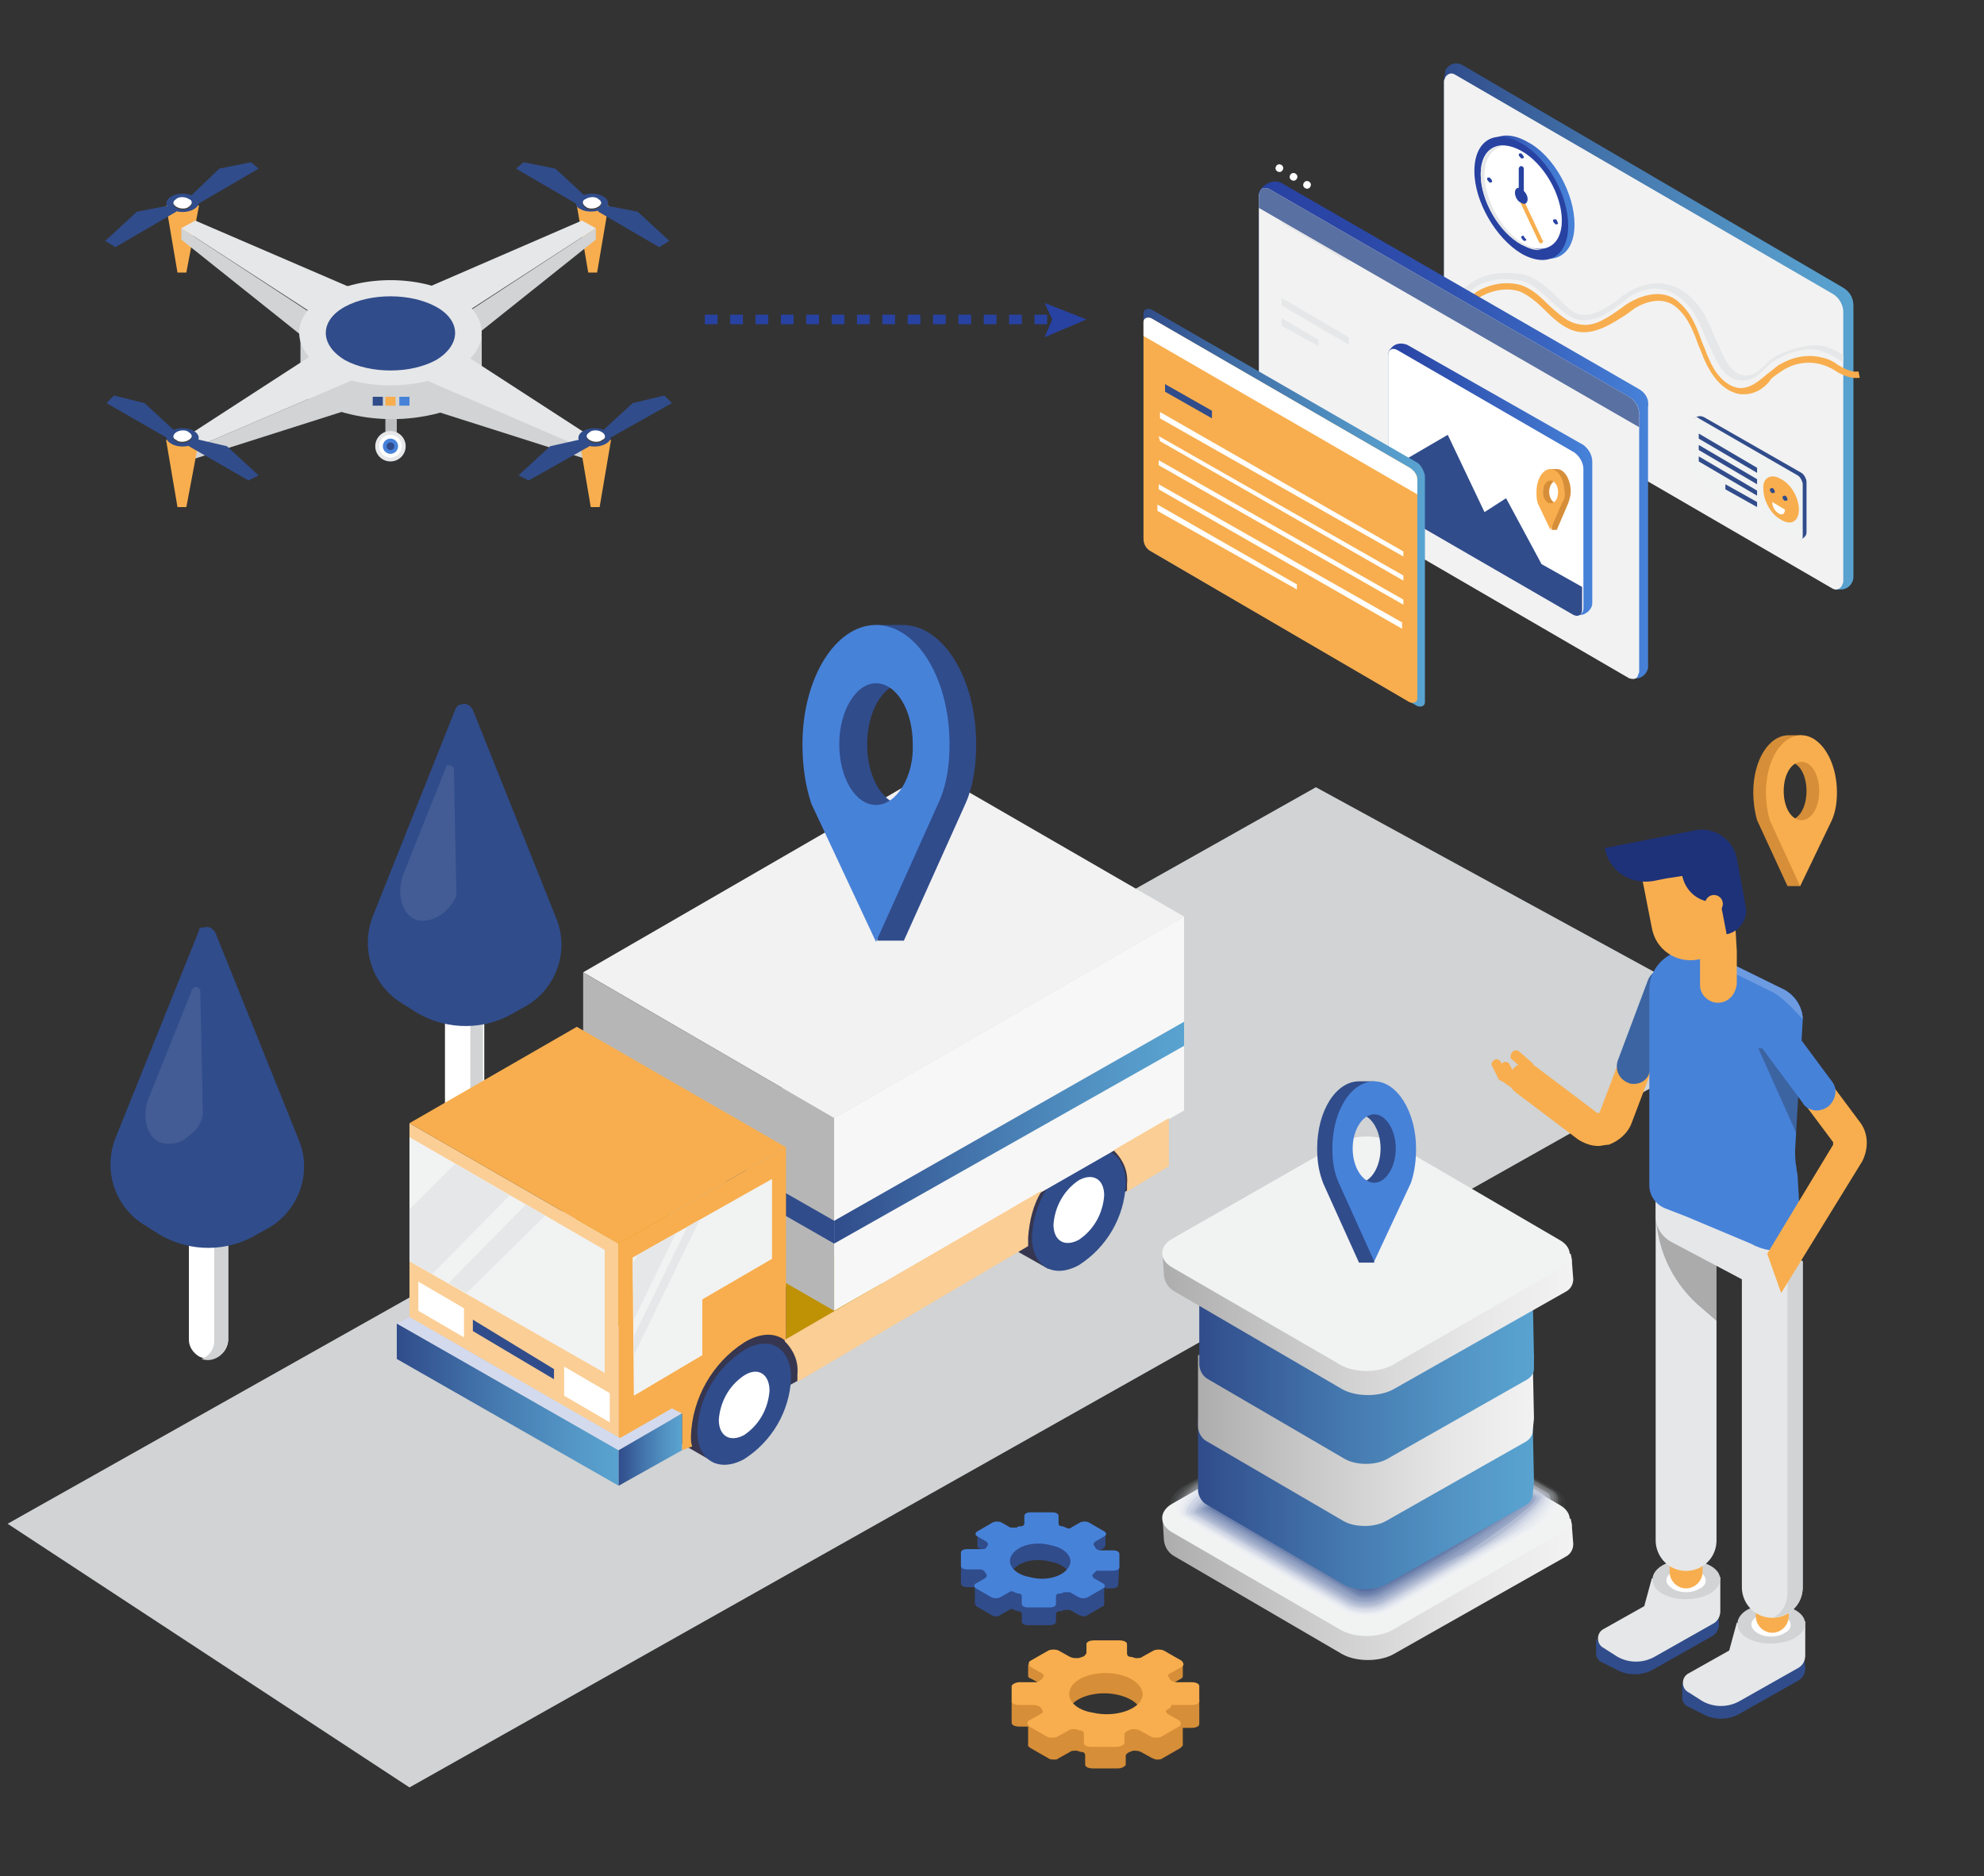 <?xml version="1.0" encoding="UTF-8"?> <!-- Generator: Adobe Illustrator 18.1.0, SVG Export Plug-In . SVG Version: 6.00 Build 0) --> <svg xmlns="http://www.w3.org/2000/svg" xmlns:xlink="http://www.w3.org/1999/xlink" id="Слой_1" x="0px" y="0px" viewBox="0 0 156.5 148" style="enable-background:new 0 0 156.5 148;" xml:space="preserve"><rect x="0" y="0" width="156.5" height="148" fill="#333333" stroke="none"/> <style type="text/css"> .st0{fill:#FFFFFF;} .st1{fill:#D1D3D4;} .st2{fill:#304C8B;} .st3{fill:#435C95;} .st4{fill:url(#SVGID_1_);} .st5{fill:#48486A;} .st6{fill:#BF9105;} .st7{fill:#363650;} .st8{fill:#1E327A;} .st9{fill:#2842A2;} .st10{fill:#F2F2F2;} .st11{fill:#B6B6B6;} .st12{fill:#F7F7F7;} .st13{fill:url(#SVGID_2_);} .st14{fill:url(#SVGID_3_);} .st15{fill:#FBCE95;} .st16{fill:#F1F2F2;} .st17{fill:#F8AE4E;} .st18{fill:#D3DAED;} .st19{fill:#E6E7E8;} .st20{fill:url(#SVGID_4_);} .st21{fill:#4782D9;} .st22{fill:url(#SVGID_5_);} .st23{fill:url(#SVGID_6_);} .st24{fill:url(#SVGID_7_);} .st25{fill:url(#SVGID_8_);} .st26{fill:url(#SVGID_9_);} .st27{fill:#F1F2F7;} .st28{fill:url(#SVGID_10_);} .st29{fill:#ACB7D1;} .st30{opacity:0.83;fill:#F8AE4E;enable-background:new ;} .st31{fill:url(#SVGID_11_);} .st32{fill:url(#SVGID_12_);} .st33{fill:url(#SVGID_13_);} .st34{fill:url(#SVGID_14_);} .st35{fill:url(#SVGID_15_);} .st36{fill:url(#SVGID_16_);} .st37{fill:url(#SVGID_17_);} .st38{fill:#F9BE71;} .st39{fill:url(#SVGID_18_);} .st40{fill:url(#SVGID_19_);} .st41{fill:#BCBEC0;} .st42{fill:#414042;} .st43{fill:url(#SVGID_20_);} .st44{opacity:0;fill:#FFFFFF;} .st45{opacity:2.439000e-002;fill:#F9FAFC;} .st46{opacity:4.878000e-002;fill:#F5F6F9;} .st47{opacity:7.317100e-002;fill:#F1F2F7;} .st48{opacity:9.756100e-002;fill:#EAEDF3;} .st49{opacity:0.122;fill:#E6EAF1;} .st50{opacity:0.146;fill:#E0E4EE;} .st51{opacity:0.171;fill:#DCE1EB;} .st52{opacity:0.195;fill:#D6DBE8;} .st53{opacity:0.22;fill:#D1D8E5;} .st54{opacity:0.244;fill:#CDD4E3;} .st55{opacity:0.268;fill:#C7CFE0;} .st56{opacity:0.293;fill:#C3CBDD;} .st57{opacity:0.317;fill:#BDC6DA;} .st58{opacity:0.342;fill:#B9C2D8;} .st59{opacity:0.366;fill:#B2BDD4;} .st60{opacity:0.39;fill:#AEB9D2;} .st61{opacity:0.415;fill:#AAB6CF;} .st62{opacity:0.439;fill:#A4B0CC;} .st63{opacity:0.463;fill:#9EABC8;} .st64{opacity:0.488;fill:#9AA7C6;} .st65{opacity:0.512;fill:#95A4C4;} .st66{opacity:0.537;fill:#91A0C2;} .st67{opacity:0.561;fill:#8B9BBE;} .st68{opacity:0.585;fill:#8595BB;} .st69{opacity:0.61;fill:#8192B8;} .st70{opacity:0.634;fill:#7D8EB6;} .st71{opacity:0.658;fill:#7689B2;} .st72{opacity:0.683;fill:#7285B0;} .st73{opacity:0.707;fill:#6C80AD;} .st74{opacity:0.732;fill:#687CAA;} .st75{opacity:0.756;fill:#6277A7;} .st76{opacity:0.78;fill:#5E73A5;} .st77{opacity:0.805;fill:#5970A2;} .st78{opacity:0.829;fill:#536A9F;} .st79{opacity:0.854;fill:#4F679C;} .st80{opacity:0.878;fill:#496199;} .st81{opacity:0.902;fill:#455E97;} .st82{opacity:0.927;fill:#3E5993;} .st83{opacity:0.951;fill:#3A5591;} .st84{opacity:0.976;fill:#36518E;} .st85{fill:url(#SVGID_21_);} .st86{fill:url(#SVGID_22_);} .st87{fill:url(#SVGID_23_);} .st88{fill:url(#SVGID_24_);} .st89{fill:#D68E38;} .st90{opacity:0.3;} .st91{fill:#231F20;} .st92{opacity:0.3;fill:#231F20;} .st93{fill:#6C9BE1;} .st94{fill:url(#SVGID_25_);} .st95{fill:url(#SVGID_26_);} .st96{fill:#5970A2;} .st97{fill:url(#XMLID_46_);} .st98{fill:none;stroke:#2842A2;stroke-width:0.75;stroke-miterlimit:10;stroke-dasharray:1,1;} .st99{fill:url(#XMLID_47_);} .st100{fill:url(#XMLID_48_);} </style> <g> <g> <path class="st0" d="M35.1,75.2v13c0,0.5,0.3,1,0.8,1.3l0,0c0.8,0.4,1.7,0.1,2.1-0.6c0.1-0.2,0.2-0.4,0.2-0.7V76.9L35.1,75.2z"></path> <path class="st1" d="M35.1,75.2v0.6l2,1.2v11.3c0,0.6-0.4,1.2-1,1.4c0.8,0.3,1.7-0.2,1.9-1c0-0.1,0.1-0.3,0.1-0.4V76.9L35.1,75.2z "></path> <path class="st2" d="M35.9,56l-6.5,16.3c-1,2.6,0,5.5,2.4,6.9l1.1,0.7c2.4,1.4,5.4,1.4,7.8-0.1l0.9-0.5c2.3-1.4,3.3-4.3,2.3-6.8 L37.3,56c-0.2-0.4-0.6-0.6-1-0.4C36.1,55.6,36,55.8,35.9,56z"></path> <path class="st3" d="M35.2,60.5L31.8,69c-0.5,1.3-0.2,3.3,1.2,3.6c1.7,0.3,3.1-1.6,3-2.2l-0.2-9.8c-0.1-0.2-0.3-0.3-0.5-0.2 C35.3,60.3,35.2,60.4,35.2,60.5z"></path> </g> <g> <path class="st0" d="M14.9,92.7v13c0,0.5,0.3,1,0.8,1.3l0,0c0.8,0.4,1.7,0.1,2.1-0.6c0.1-0.2,0.2-0.4,0.2-0.7V94.4L14.9,92.7z"></path> <path class="st1" d="M14.9,92.7v0.6l2,1.2v11.3c0,0.6-0.4,1.2-1,1.4c0.8,0.3,1.7-0.2,2-1c0-0.1,0.1-0.3,0.1-0.5V94.4L14.9,92.7z"></path> <path class="st2" d="M15.7,73.4L9.1,89.8c-1,2.6,0,5.5,2.4,6.9l1.1,0.7c2.4,1.4,5.4,1.4,7.8-0.1l0.9-0.5c2.3-1.4,3.3-4.3,2.3-6.8 l-6.6-16.4c-0.2-0.4-0.6-0.6-1-0.4C15.9,73.1,15.7,73.2,15.7,73.4z"></path> <path class="st3" d="M15.1,78.2l-3.4,8.5C11.2,88,11.5,90,13,90.2c0.7,0.1,1.4-0.1,1.9-0.6c0.6-0.4,1-1,1.1-1.7l-0.2-9.8 c-0.1-0.2-0.3-0.3-0.5-0.2C15.2,78,15.1,78.1,15.1,78.2z"></path> </g> <polygon class="st1" points="103.8,62.1 0.6,120.2 32.3,141 138.6,81.1 "></polygon> <g> <linearGradient id="SVGID_1_" gradientUnits="userSpaceOnUse" x1="343.017" y1="-262.342" x2="349.021" y2="-262.342" gradientTransform="matrix(-1 0 0 -1 382.387 -157.898)"> <stop offset="4.000000e-002" style="stop-color:#99A7D8"></stop> <stop offset="1" style="stop-color:#D3DAED"></stop> </linearGradient> <path class="st4" d="M39.4,100v7.1c0,0.5-0.4,1-0.8,1.2c-1.3,0.7-2.9,0.7-4.2,0c-0.5-0.2-0.8-0.7-0.9-1.2V100H39.4z"></path> <path class="st5" d="M34.2,101.3c-1.2-0.7-1.2-1.8,0-2.5c1.3-0.7,2.9-0.7,4.2,0c1.2,0.7,1.2,1.8,0,2.5 C37.2,102,35.6,102,34.2,101.3z"></path> <polygon class="st6" points="56.4,109 69.6,101.3 53.1,91.8 39.8,99.4 "></polygon> <polygon class="st7" points="62.8,106 62,105.8 62,101.5 54.6,101.5 55.4,113 63.7,108.5 "></polygon> <polygon class="st7" points="88.7,91 88.3,89.9 87.9,86.5 80.5,86.5 81.4,98.4 89.6,93.5 "></polygon> <polygon class="st8" points="78.7,90.3 75.4,88.6 75.4,96.2 78.7,98.1 "></polygon> <path class="st9" d="M84.8,91.4c-0.1,2.6-1.5,5-3.7,6.4c-2,1.1-3.7,0.1-3.7-2.2c0.1-2.6,1.5-5,3.7-6.4C83.1,88,84.8,89,84.8,91.4z "></path> <polygon class="st7" points="56.4,107.6 53.1,105.9 53.1,113.5 56.4,115.4 "></polygon> <path class="st7" d="M82.7,92.2l-3.3-1.7V97c0,0.7,0.4,1.4,1,1.8l2.3,1.3L82.7,92.2z"></path> <path class="st2" d="M88.8,93.4c-0.1,2.6-1.5,5-3.7,6.4c-2,1.1-3.7,0.1-3.7-2.2c0.1-2.6,1.5-5,3.7-6.4C87.1,90,88.8,91,88.8,93.4z "></path> <path class="st0" d="M87.1,94.3c-0.1,1.4-0.8,2.7-2,3.5c-1.1,0.6-2,0.1-2-1.2c0.1-1.4,0.8-2.7,2-3.5C86.2,92.5,87.1,93,87.1,94.3z "></path> <polygon class="st10" points="46,76.7 73.5,60.8 93.4,72.3 65.8,88.2 "></polygon> <polygon class="st11" points="46,76.7 46,92 65.8,103.4 65.8,88.2 "></polygon> <polygon class="st12" points="65.8,88.2 93.4,72.3 93.4,87.6 65.8,103.4 "></polygon> <linearGradient id="SVGID_2_" gradientUnits="userSpaceOnUse" x1="-2402.273" y1="2265.386" x2="-2374.74" y2="2265.386" gradientTransform="matrix(1 0 0 1 2468.097 -2176)"> <stop offset="0" style="stop-color:#304C8B"></stop> <stop offset="0.44" style="stop-color:#4579AF"></stop> <stop offset="0.8" style="stop-color:#5497C7"></stop> <stop offset="1" style="stop-color:#59A3D0"></stop> </linearGradient> <polygon class="st13" points="65.8,96.3 93.4,80.6 93.4,82.5 65.8,98.1 "></polygon> <polygon class="st2" points="65.8,96.3 50.6,87.6 50.6,89.4 65.8,98.1 "></polygon> <linearGradient id="SVGID_3_" gradientUnits="userSpaceOnUse" x1="-2436.747" y1="2286.799" x2="-2419.306" y2="2286.799" gradientTransform="matrix(1 0 0 1 2468.097 -2176)"> <stop offset="0" style="stop-color:#304C8B"></stop> <stop offset="0.44" style="stop-color:#4579AF"></stop> <stop offset="0.8" style="stop-color:#5497C7"></stop> <stop offset="1" style="stop-color:#59A3D0"></stop> </linearGradient> <polygon class="st14" points="48.8,114.4 48.8,117.2 31.3,107.2 31.3,104.4 "></polygon> <polygon class="st15" points="32.3,103.9 48.8,113.4 48.8,98.1 32.3,88.6 "></polygon> <polygon class="st16" points="32.3,99.5 47.7,108.3 47.7,98.6 32.3,89.7 "></polygon> <polygon class="st0" points="44.5,110.1 48.1,112.2 48.1,109.9 44.5,107.8 "></polygon> <polygon class="st2" points="37.3,105 43.7,108.8 43.7,108 37.3,104.1 "></polygon> <polygon class="st0" points="33,103.4 36.6,105.5 36.6,103.2 33,101.1 "></polygon> <path class="st17" d="M53.8,114.4v-2.9l-5,2.9V98.1L62,90.5l0,15.3c-0.8-0.7-2-0.7-3.3,0.1c-2.5,1.6-4.1,4.4-4.2,7.4 c0,0.3,0,0.5,0.1,0.8L53.8,114.4z"></path> <path class="st2" d="M62.4,108.7c-0.1,2.6-1.5,5-3.7,6.4c-2,1.1-3.7,0.1-3.7-2.2c0.1-2.6,1.5-5,3.7-6.4 C60.7,105.3,62.4,106.3,62.4,108.7z"></path> <path class="st0" d="M60.7,109.7c-0.1,1.4-0.8,2.7-2,3.5c-1.1,0.6-2,0.1-2-1.2c0.1-1.4,0.8-2.7,2-3.5 C59.8,107.8,60.7,108.4,60.7,109.7z"></path> <polygon class="st17" points="48.8,98.1 62,90.5 45.5,81 32.3,88.6 "></polygon> <polygon class="st16" points="50,110.1 55.4,106.9 55.4,102.5 60.9,99.3 60.9,93 49.9,99.2 "></polygon> <path class="st15" d="M92.2,88.2V92L88.9,94c0-0.2,0-0.4,0-0.6c0.1-1-0.3-1.9-1-2.6v-0.1L92.2,88.2z"></path> <path class="st15" d="M62.9,109c0-0.2,0-0.4,0-0.6c0.1-1-0.3-1.9-1-2.6v-0.1l20.3-11.8c-0.7,1.1-1,2.4-1.1,3.7c0,0.2,0,0.4,0,0.7 L62.9,109z"></path> <polygon class="st18" points="49.7,113.9 48.8,114.4 31.3,104.4 32.3,103.9 "></polygon> <polygon class="st19" points="36.8,102 35.4,101.2 41.5,95 43,95.9 "></polygon> <polygon class="st19" points="40.2,94.3 34.1,100.5 32.3,99.5 32.3,95.4 35.9,91.8 "></polygon> <polygon class="st19" points="50,106.9 50,105.4 54.2,96.8 55.2,96.2 "></polygon> <polygon class="st19" points="50.3,99 53.3,97.3 50,104.1 49.9,99.7 "></polygon> <polygon class="st18" points="48.9,114.4 48.1,113.9 53,111.1 53.8,111.5 "></polygon> <linearGradient id="SVGID_4_" gradientUnits="userSpaceOnUse" x1="-2419.314" y1="2290.358" x2="-2414.334" y2="2290.358" gradientTransform="matrix(1 0 0 1 2468.097 -2176)"> <stop offset="0" style="stop-color:#304C8B"></stop> <stop offset="0.44" style="stop-color:#4579AF"></stop> <stop offset="0.8" style="stop-color:#5497C7"></stop> <stop offset="1" style="stop-color:#59A3D0"></stop> </linearGradient> <polygon class="st20" points="48.8,114.4 53.8,111.5 53.8,114.4 48.8,117.2 "></polygon> <g> <path class="st2" d="M77,58.7c0-5.2-2.6-9.4-5.8-9.4h-2.1v0.7c-2.1,1.4-3.6,4.7-3.6,8.7c0,1.6,0.2,3.2,0.7,4.7l0,0l3,6.3v4.5h2.1 l4.9-10.9l0,0C76.8,61.9,77,60.3,77,58.7z M71.3,63.5c-1.6,0-2.9-2.1-2.9-4.8c0-2.6,1.3-4.8,2.9-4.8c1.6,0,2.9,2.1,2.9,4.8 C74.2,61.3,72.9,63.5,71.3,63.5L71.3,63.5z"></path> <path class="st21" d="M74.9,58.7c0-5.2-2.6-9.4-5.8-9.4c-3.2,0-5.8,4.2-5.8,9.4c0,1.6,0.2,3.2,0.7,4.7l0,0l5.1,10.9l4.9-10.9l0,0 C74.7,61.9,74.9,60.3,74.9,58.7z M69.1,63.5c-1.6,0-2.9-2.1-2.9-4.8c0-2.6,1.3-4.8,2.9-4.8c1.6,0,2.9,2.1,2.9,4.8 C72.1,61.3,70.7,63.5,69.1,63.5L69.1,63.5z"></path> </g> </g> </g> <g> <g> <linearGradient id="SVGID_5_" gradientUnits="userSpaceOnUse" x1="91.631" y1="124.955" x2="123.967" y2="124.955"> <stop offset="0" style="stop-color:#ADADAD"></stop> <stop offset="0.323" style="stop-color:#C8C8C8"></stop> <stop offset="0.756" style="stop-color:#E7E7E7"></stop> <stop offset="1" style="stop-color:#F2F2F2"></stop> </linearGradient> <path class="st22" d="M124,120.5c0-0.1,0-0.1,0-0.2l-0.1-0.5l-12.1-0.1l-0.5-0.3c-1.1-0.6-2.9-0.6-4,0l-0.6,0.3l-15-0.1l0.1,1.7 c0,0.6,0.3,1.2,0.9,1.5l13.2,7.7c1.1,0.6,2.9,0.6,4,0l13.6-7.7c0.4-0.2,0.6-0.6,0.6-1L124,120.5z"></path> <path id="XMLID_2534_" class="st16" d="M109.8,111c-1.1-0.6-2.9-0.6-4,0l-13.3,7.6c-1.1,0.6-1.1,1.7,0,2.3l13.3,7.7 c1.1,0.6,2.9,0.6,4,0L123,121c1.1-0.6,1.1-1.7,0-2.3L109.8,111z"></path> </g> <g id="XMLID_1977_"> <path id="XMLID_2533_" class="st44" d="M109.8,110c-1.1-0.6-2.9-0.6-4,0l-13.1,7.5c-1.1,0.6-1.1,1.7,0,2.3l13.1,7.6 c1.1,0.6,2.9,0.6,4,0l13-7.5c1.1-0.6,1.1-1.7,0-2.3L109.8,110z"></path> <path id="XMLID_2532_" class="st45" d="M109.8,127.3c-1.1,0.6-2.8,0.6-3.9,0l-13-7.5c-1.1-0.6-0.8-1.8,0.3-2.4 c0,0,12.8-7.3,12.8-7.3c1.1-0.6,2.8-0.6,3.9,0l12.9,7.5c1.1,0.6,0.8,1.8-0.3,2.4C122.5,120,109.8,127.3,109.8,127.3z"></path> <path id="XMLID_2531_" class="st46" d="M109.7,127.2c-1.1,0.6-2.8,0.6-3.8,0l-13-7.5c-1-0.6-0.5-1.9,0.5-2.5 c0,0,12.5-7.1,12.5-7.1c1.1-0.6,2.8-0.6,3.8,0l12.9,7.4c1,0.6,0.5,1.9-0.5,2.5C122.1,120.1,109.7,127.2,109.7,127.2z"></path> <path id="XMLID_2530_" class="st47" d="M109.7,127.2c-1,0.6-2.7,0.6-3.7,0L93,119.7c-1-0.6-0.2-2,0.8-2.6c0,0,12.1-6.9,12.2-6.9 c1-0.6,2.7-0.6,3.7,0l12.8,7.4c1,0.6,0.2,2-0.8,2.6C121.8,120.2,109.7,127.2,109.7,127.2z"></path> <path id="XMLID_2529_" class="st48" d="M109.6,127.1c-1,0.6-2.6,0.6-3.6,0l-12.9-7.4c-1-0.6,0.1-2.1,1.1-2.7 c0,0,11.8-6.8,11.9-6.8c1-0.6,2.7-0.6,3.6,0l12.8,7.4c1,0.6-0.1,2.1-1,2.7C121.4,120.3,109.7,127.1,109.6,127.1z"></path> <path id="XMLID_2528_" class="st49" d="M109.6,127.1c-1,0.6-2.6,0.5-3.6,0l-12.8-7.4c-1-0.6,0.4-2.2,1.3-2.8 c0,0,11.5-6.6,11.6-6.6c1-0.5,2.6-0.5,3.6,0l12.7,7.3c1,0.6-0.3,2.2-1.3,2.8C121.1,120.5,109.6,127.1,109.6,127.1z"></path> <path id="XMLID_2527_" class="st50" d="M109.5,127c-1,0.5-2.5,0.5-3.5,0l-12.7-7.4c-0.9-0.5,0.6-2.3,1.6-2.8 c0,0,11.2-6.4,11.2-6.4c1-0.5,2.5-0.5,3.5,0l12.7,7.3c0.9,0.5-0.6,2.3-1.6,2.9C120.7,120.6,109.6,127,109.5,127z"></path> <path id="XMLID_2526_" class="st51" d="M109.5,126.9c-1,0.5-2.5,0.5-3.4,0l-12.7-7.3c-0.9-0.5,0.9-2.4,1.8-2.9 c0,0,10.9-6.2,10.9-6.2c1-0.5,2.5-0.5,3.4,0l12.6,7.3c0.9,0.5-0.9,2.4-1.8,3C120.4,120.7,109.5,126.9,109.5,126.9z"></path> <path id="XMLID_2525_" class="st52" d="M109.4,126.9c-0.9,0.5-2.4,0.5-3.3,0l-12.6-7.3c-0.9-0.5,1.2-2.5,2.1-3c0,0,10.6-6,10.6-6 c0.9-0.5,2.4-0.5,3.3,0l12.6,7.2c0.9,0.5-1.2,2.5-2.1,3C120,120.8,109.5,126.9,109.4,126.9z"></path> <path id="XMLID_2524_" class="st53" d="M109.4,126.8c-0.9,0.5-2.4,0.5-3.2,0l-12.6-7.3c-0.9-0.5,1.5-2.6,2.4-3.1 c0,0,10.3-5.9,10.3-5.9c0.9-0.5,2.4-0.5,3.2,0l12.5,7.2c0.9,0.5-1.5,2.7-2.3,3.1C119.6,120.9,109.5,126.8,109.4,126.8z"></path> <path id="XMLID_2523_" class="st54" d="M109.3,126.8c-0.9,0.5-2.3,0.5-3.1,0l-12.5-7.2c-0.8-0.5,1.8-2.7,2.6-3.2 c0,0,9.9-5.7,10-5.7c0.9-0.5,2.3-0.5,3.1,0l12.4,7.2c0.8,0.5-1.8,2.8-2.6,3.2C119.3,121.1,109.4,126.8,109.3,126.8z"></path> <path id="XMLID_2522_" class="st55" d="M109.3,126.7c-0.9,0.5-2.2,0.4-3.1,0l-12.5-7.2c-0.8-0.5,2.1-2.9,2.9-3.3 c0,0,9.6-5.5,9.7-5.5c0.9-0.5,2.2-0.4,3.1,0l12.4,7.1c0.8,0.5-2.1,2.9-2.9,3.3C118.9,121.2,109.4,126.7,109.3,126.7z"></path> <path id="XMLID_2521_" class="st56" d="M109.2,126.6c-0.9,0.4-2.2,0.4-3,0l-12.4-7.2c-0.8-0.4,2.4-3,3.1-3.4c0,0,9.3-5.3,9.4-5.3 c0.9-0.4,2.2-0.4,3,0l12.3,7.1c0.8,0.4-2.4,3-3.1,3.4C118.6,121.3,109.3,126.6,109.2,126.6z"></path> <path id="XMLID_2520_" class="st57" d="M109.2,126.6c-0.8,0.4-2.1,0.4-2.9,0L94,119.4c-0.7-0.4,2.7-3.1,3.4-3.5c0,0,9-5.1,9.1-5.1 c0.8-0.4,2.1-0.4,2.9,0l12.3,7.1c0.7,0.4-2.6,3.1-3.4,3.5C118.2,121.4,109.3,126.6,109.2,126.6z"></path> <path id="XMLID_2519_" class="st58" d="M109.1,126.5c-0.8,0.4-2.1,0.4-2.8,0l-12.3-7.1c-0.7-0.4,3-3.2,3.7-3.6c0,0,8.7-5,8.8-5 c0.8-0.4,2.1-0.4,2.8,0l12.2,7.1c0.7,0.4-2.9,3.2-3.7,3.6C117.9,121.6,109.3,126.5,109.1,126.5z"></path> <path id="XMLID_2518_" class="st59" d="M109.1,126.5c-0.8,0.4-2,0.4-2.7,0l-12.2-7.1c-0.7-0.4,3.2-3.3,3.9-3.7 c0,0,8.4-4.8,8.5-4.8c0.8-0.4,2-0.4,2.7,0l12.2,7c0.7,0.4-3.2,3.3-3.9,3.7C117.5,121.7,109.2,126.5,109.1,126.5z"></path> <path id="XMLID_2517_" class="st60" d="M109.1,126.4c-0.8,0.4-2,0.4-2.6,0l-12.2-7c-0.7-0.4,3.5-3.4,4.2-3.8c0,0,8.1-4.6,8.2-4.6 c0.8-0.4,2-0.4,2.6,0l12.1,7c0.7,0.4-3.5,3.4-4.2,3.8C117.2,121.8,109.2,126.4,109.1,126.4z"></path> <path id="XMLID_2516_" class="st61" d="M109,126.4c-0.8,0.4-1.9,0.3-2.6,0l-12.1-7c-0.6-0.4,3.8-3.5,4.5-3.9c0,0,7.8-4.4,7.9-4.4 c0.8-0.4,1.9-0.3,2.6,0l12,7c0.6,0.4-3.8,3.5-4.4,3.9C116.8,121.9,109.1,126.4,109,126.4z"></path> <path id="XMLID_2515_" class="st62" d="M109,126.3c-0.7,0.4-1.8,0.3-2.5,0l-12.1-7c-0.6-0.4,4.1-3.6,4.7-4c0,0,7.4-4.2,7.6-4.2 c0.8-0.4,1.8-0.3,2.5,0l12,6.9c0.6,0.4-4.1,3.6-4.7,4C116.5,122.1,109.1,126.3,109,126.3z"></path> <path id="XMLID_2514_" class="st63" d="M108.9,126.2c-0.7,0.3-1.8,0.3-2.4,0l-12-6.9c-0.6-0.3,4.4-3.7,5-4.1c0,0,7.1-4.1,7.3-4.1 c0.7-0.3,1.8-0.3,2.4,0l11.9,6.9c0.6,0.3-4.4,3.8-5,4.1C116.1,122.2,109,126.2,108.9,126.2z"></path> <path id="XMLID_2386_" class="st64" d="M108.9,126.2c-0.7,0.3-1.7,0.3-2.3,0l-11.9-6.9c-0.6-0.3,4.7-3.8,5.2-4.2 c0,0,6.8-3.9,7-3.9c0.7-0.3,1.7-0.3,2.3,0l11.9,6.9c0.6,0.3-4.7,3.9-5.2,4.2C115.8,122.3,109,126.2,108.9,126.2z"></path> <path id="XMLID_2385_" class="st65" d="M108.8,126.1c-0.7,0.3-1.7,0.3-2.2,0l-11.9-6.9c-0.5-0.3,5-4,5.5-4.3c0,0,6.5-3.7,6.7-3.7 c0.7-0.3,1.7-0.3,2.2,0.1l11.8,6.8c0.5,0.3-4.9,4-5.5,4.3C115.4,122.4,109,126.1,108.8,126.1z"></path> <path id="XMLID_2384_" class="st66" d="M108.8,126.1c-0.7,0.3-1.6,0.3-2.1,0l-11.8-6.8c-0.5-0.3,5.3-4.1,5.8-4.4 c0,0,6.2-3.5,6.4-3.5c0.7-0.3,1.6-0.3,2.1,0.1l11.8,6.8c0.5,0.3-5.2,4.1-5.7,4.4C115.1,122.5,108.9,126.1,108.8,126.1z"></path> <path id="XMLID_2383_" class="st67" d="M108.7,126c-0.7,0.3-1.5,0.2-2.1-0.1l-11.8-6.8c-0.5-0.3,5.5-4.2,6-4.4 c0,0,5.9-3.3,6.1-3.3c0.7-0.3,1.6-0.2,2.1,0.1l11.7,6.8c0.5,0.3-5.5,4.2-6,4.5C114.7,122.7,108.9,126,108.7,126z"></path> <path id="XMLID_2382_" class="st68" d="M108.7,125.9c-0.6,0.3-1.5,0.2-2-0.1L95,119.1c-0.5-0.3,5.8-4.3,6.3-4.5 c0,0,5.6-3.2,5.7-3.2c0.6-0.3,1.5-0.2,2,0.1l11.6,6.7c0.5,0.3-5.8,4.3-6.3,4.6C114.4,122.8,108.8,125.9,108.7,125.9z"></path> <path id="XMLID_2381_" class="st69" d="M108.6,125.9c-0.6,0.2-1.4,0.2-1.9-0.1l-11.7-6.7c-0.4-0.2,6.1-4.4,6.6-4.6 c0,0,5.3-3,5.4-3c0.6-0.2,1.4-0.2,1.9,0.1l11.6,6.7c0.4,0.2-6.1,4.4-6.5,4.7C114,122.9,108.8,125.9,108.6,125.9z"></path> <path id="XMLID_2220_" class="st70" d="M108.6,125.8c-0.6,0.2-1.4,0.2-1.8-0.1l-11.6-6.7c-0.4-0.2,6.4-4.5,6.8-4.7 c0,0,4.9-2.8,5.1-2.8c0.6-0.2,1.4-0.2,1.8,0.1l11.5,6.7c0.4,0.2-6.4,4.5-6.8,4.8C113.6,123,108.8,125.8,108.6,125.8z"></path> <path id="XMLID_2219_" class="st71" d="M108.5,125.8c-0.6,0.2-1.3,0.2-1.7-0.1L95.2,119c-0.4-0.2,6.7-4.6,7.1-4.8 c0,0,4.6-2.6,4.8-2.6c0.6-0.2,1.3-0.2,1.7,0.1l11.5,6.6c0.4,0.2-6.7,4.6-7,4.8C113.3,123.2,108.7,125.8,108.5,125.8z"></path> <path id="XMLID_2218_" class="st72" d="M108.5,125.7c-0.6,0.2-1.3,0.2-1.6-0.1L95.3,119c-0.3-0.2,7-4.7,7.3-4.9 c0,0,4.3-2.3,4.5-2.4c0.5-0.3,1.3-0.1,1.6,0.1l11.4,6.6c0.3,0.2-7,4.7-7.3,4.9C112.9,123.3,108.7,125.7,108.5,125.7z"></path> <path id="XMLID_2217_" class="st73" d="M108.4,125.7c-0.5,0.2-1.2,0.1-1.6-0.1L95.4,119c-0.3-0.2,7.3-4.8,7.6-5c0,0,4-2.1,4.2-2.3 c0.5-0.3,1.2-0.1,1.6,0.1l11.4,6.6c0.3,0.2-7.2,4.9-7.6,5C112.6,123.4,108.6,125.7,108.4,125.7z"></path> <path id="XMLID_2216_" class="st74" d="M108.4,125.6c-0.5,0.2-1.1,0.1-1.5-0.1L95.5,119c-0.3-0.2,7.6-4.9,7.9-5.1 c0,0,3.7-2,3.9-2.1c0.5-0.2,1.2-0.1,1.5,0.1l11.3,6.5c0.3,0.2-7.5,5-7.8,5.1C112.2,123.5,108.6,125.6,108.4,125.6z"></path> <path id="XMLID_2215_" class="st75" d="M108.3,125.5c-0.5,0.2-1.1,0.1-1.4-0.1l-11.3-6.5c-0.3-0.2,7.9-5,8.1-5.2 c0,0,3.4-1.8,3.6-1.9c0.5-0.2,1.1-0.1,1.4,0.1l11.3,6.5c0.3,0.2-7.8,5.1-8.1,5.2C111.9,123.7,108.6,125.5,108.3,125.5z"></path> <path id="XMLID_2214_" class="st76" d="M108.3,125.5c-0.5,0.1-1,0.1-1.3-0.1l-11.3-6.5c-0.2-0.1,8.1-5.2,8.4-5.3 c0,0,3.1-1.6,3.3-1.7c0.5-0.2,1-0.1,1.3,0.1l11.2,6.5c0.2,0.1-8.1,5.2-8.3,5.3C111.5,123.8,108.5,125.5,108.3,125.5z"></path> <path id="XMLID_2213_" class="st77" d="M108.2,125.4c-0.5,0.1-1,0.1-1.2-0.1l-11.2-6.5c-0.2-0.1,8.4-5.3,8.6-5.4 c0,0,2.8-1.4,3-1.5c0.4-0.2,1-0.1,1.2,0.1l11.1,6.4c0.2,0.1-8.4,5.3-8.6,5.4C111.2,123.9,108.5,125.4,108.2,125.4z"></path> <path id="XMLID_2212_" class="st78" d="M108.2,125.4c-0.4,0.1-0.9,0.1-1.1-0.1l-11.2-6.4c-0.2-0.1,8.7-5.4,8.9-5.5 c0,0,2.5-1.3,2.7-1.3c0.4-0.2,0.9,0,1.1,0.1l11.1,6.4c0.2,0.1-8.7,5.4-8.9,5.5C110.8,124,108.4,125.4,108.2,125.4z"></path> <path id="XMLID_2211_" class="st79" d="M108.1,125.3c-0.4,0.1-0.9,0-1.1-0.1L96,118.8c-0.2-0.1,9-5.5,9.2-5.6c0,0,2.1-1.1,2.4-1.2 c0.4-0.1,0.9,0,1.1,0.1l11,6.4c0.2,0.1-9,5.5-9.1,5.6C110.5,124.1,108.4,125.3,108.1,125.3z"></path> <path id="XMLID_2210_" class="st80" d="M108.1,125.2c-0.4,0.1-0.8,0-1-0.1l-11-6.4c-0.1-0.1,9.3-5.6,9.4-5.7c0,0,1.8-0.9,2.1-1 c0.4-0.1,0.8,0,1,0.1l11,6.3c0.1,0.1-9.3,5.6-9.4,5.7C110.1,124.3,108.4,125.2,108.1,125.2z"></path> <path id="XMLID_2204_" class="st81" d="M108,125.2c-0.4,0.1-0.7,0-0.9-0.1l-11-6.3c-0.1-0.1,9.6-5.7,9.7-5.8c0,0,1.5-0.7,1.8-0.8 c0.4-0.1,0.8,0,0.9,0.1l10.9,6.3c0.1,0.1-9.5,5.7-9.6,5.8C109.8,124.4,108.3,125.2,108,125.2z"></path> <path id="XMLID_2203_" class="st82" d="M108,125.1c-0.4,0-0.7,0-0.8-0.1l-10.9-6.3c-0.1,0,9.9-5.8,10-5.9c0,0,1.2-0.6,1.5-0.6 c0.4-0.1,0.7,0,0.8,0.1l10.9,6.3c0.1,0-9.8,5.8-9.9,5.9C109.4,124.5,108.3,125.1,108,125.1z"></path> <path id="XMLID_2202_" class="st83" d="M107.9,125.1c-0.3,0-0.6,0-0.7-0.1l-10.9-6.3c-0.1,0,10.2-5.9,10.2-6c0,0,0.9-0.4,1.2-0.4 c0.4,0,0.6,0,0.7,0.1l10.8,6.2c0.1,0-10.1,6-10.2,6C109.1,124.6,108.2,125.1,107.9,125.1z"></path> <path id="XMLID_2201_" class="st84" d="M107.9,125c-0.3,0-0.6-0.1-0.6-0.1l-10.8-6.2c0,0,10.5-6,10.5-6c0,0,0.6-0.2,0.9-0.3 c0.3,0,0.6,0.1,0.7,0.1l10.7,6.2c0,0-10.4,6.1-10.4,6.1C108.7,124.8,108.2,125,107.9,125z"></path> <path id="XMLID_1978_" class="st2" d="M107.8,125c-0.3,0-0.5-0.1-0.6-0.1l-10.8-6.2l10.7-6.1c0,0,0.2-0.1,0.6-0.1 c0.3,0,0.5,0.1,0.6,0.1l10.7,6.2l-10.7,6.2C108.4,124.9,108.2,125,107.8,125z"></path> </g> <g> <linearGradient id="SVGID_6_" gradientUnits="userSpaceOnUse" x1="94.573" y1="118.41" x2="121.025" y2="118.41"> <stop offset="0" style="stop-color:#304C8B"></stop> <stop offset="0.435" style="stop-color:#4579AF"></stop> <stop offset="0.797" style="stop-color:#5497C7"></stop> <stop offset="1" style="stop-color:#59A3D0"></stop> </linearGradient> <path class="st23" d="M121,116.9c0,0,0-0.1,0-0.1l-0.1-4.7L111,112l-0.4-0.2c-0.9-0.5-2.4-0.5-3.3,0l-0.5,0.2l-12.3-0.1l0,5.6 c0,0.5,0.3,1,0.7,1.2l10.8,6.3c0.9,0.5,2.4,0.5,3.3,0l11.1-6.3c0.3-0.2,0.5-0.5,0.5-0.8L121,116.9z"></path> <path id="XMLID_1976_" class="st2" d="M109.4,104.9c-0.9-0.5-2.4-0.5-3.3,0l-10.8,6.2c-0.9,0.5-0.9,1.4,0,1.9l10.9,6.3 c0.9,0.5,2.4,0.5,3.3,0l10.8-6.2c0.9-0.5,0.9-1.4,0-1.9L109.4,104.9z"></path> </g> <g> <linearGradient id="SVGID_7_" gradientUnits="userSpaceOnUse" x1="94.574" y1="113.382" x2="121.025" y2="113.382"> <stop offset="0" style="stop-color:#ADADAD"></stop> <stop offset="0.323" style="stop-color:#C8C8C8"></stop> <stop offset="0.756" style="stop-color:#E7E7E7"></stop> <stop offset="1" style="stop-color:#F2F2F2"></stop> </linearGradient> <path class="st24" d="M121,111.9c0,0,0-0.1,0-0.1l-0.1-4.7L111,107l-0.4-0.2c-0.9-0.5-2.4-0.5-3.3,0l-0.5,0.2l-12.3-0.1l0,5.6 c0,0.5,0.3,1,0.7,1.2l10.8,6.3c0.9,0.5,2.4,0.5,3.3,0l11.1-6.3c0.3-0.2,0.5-0.5,0.5-0.8L121,111.9z"></path> <path id="XMLID_1975_" class="st16" d="M109.4,99.9c-0.9-0.5-2.4-0.5-3.3,0L95.3,106c-0.9,0.5-0.9,1.4,0,1.9l10.9,6.3 c0.9,0.5,2.4,0.5,3.3,0l10.8-6.2c0.9-0.5,0.9-1.4,0-1.9L109.4,99.9z"></path> </g> <g> <linearGradient id="SVGID_8_" gradientUnits="userSpaceOnUse" x1="94.573" y1="108.484" x2="121.025" y2="108.484"> <stop offset="0" style="stop-color:#304C8B"></stop> <stop offset="0.435" style="stop-color:#4579AF"></stop> <stop offset="0.797" style="stop-color:#5497C7"></stop> <stop offset="1" style="stop-color:#59A3D0"></stop> </linearGradient> <path class="st25" d="M121,107c0,0,0-0.1,0-0.1l-0.1-4.7l-9.9-0.1l-0.4-0.2c-0.9-0.5-2.4-0.5-3.3,0l-0.5,0.2L94.6,102l0,5.6 c0,0.5,0.3,1,0.7,1.2l10.8,6.3c0.9,0.5,2.4,0.5,3.3,0l11.1-6.3c0.3-0.2,0.5-0.5,0.5-0.8L121,107z"></path> <path id="XMLID_1974_" class="st2" d="M109.4,95c-0.9-0.5-2.4-0.5-3.3,0l-10.8,6.2c-0.9,0.5-0.9,1.4,0,1.9l10.9,6.3 c0.9,0.5,2.4,0.5,3.3,0l10.8-6.2c0.9-0.5,0.9-1.4,0-1.9L109.4,95z"></path> </g> <g> <linearGradient id="SVGID_9_" gradientUnits="userSpaceOnUse" x1="91.631" y1="104.055" x2="123.967" y2="104.055"> <stop offset="0" style="stop-color:#ADADAD"></stop> <stop offset="0.323" style="stop-color:#C8C8C8"></stop> <stop offset="0.756" style="stop-color:#E7E7E7"></stop> <stop offset="1" style="stop-color:#F2F2F2"></stop> </linearGradient> <path class="st26" d="M124,99.6c0-0.1,0-0.1,0-0.2l-0.1-0.5l-12.1-0.1l-0.5-0.3c-1.1-0.6-2.9-0.6-4,0l-0.6,0.3l-15-0.1l0.1,1.7 c0,0.6,0.3,1.2,0.9,1.5l13.2,7.7c1.1,0.6,2.9,0.6,4,0l13.6-7.7c0.4-0.2,0.6-0.6,0.6-1L124,99.6z"></path> <path id="XMLID_1973_" class="st16" d="M109.8,90.1c-1.1-0.6-2.9-0.6-4,0l-13.3,7.6c-1.1,0.6-1.1,1.7,0,2.3l13.3,7.7 c1.1,0.6,2.9,0.6,4,0l13.2-7.6c1.1-0.6,1.1-1.7,0-2.3L109.8,90.1z"></path> </g> </g> <g> <path class="st89" d="M94.6,134.1c0-0.2-0.3-0.3-0.6-0.3l-1.2,0c-0.2,0-0.5,0.2-0.6,0.2c-0.1-0.1-0.1-0.2,0.1-0.3l0.9-0.5 c0.2-0.1-1.2-0.1-1.4-0.2l0-1.1c-0.2-0.1-0.6-0.1-0.8,0l-0.9,0.5c-0.1,0.1-0.3,0.1-0.5,0.1c-0.1,0-0.3-0.1-0.4-0.1 c-0.2,0-0.3-0.1-0.3-0.3v-0.7c0-0.2-0.3-0.3-0.6-0.3h-2c-0.3,0-0.6,0.1-0.6,0.3v0.7c0,0.1-0.1,0.2-0.3,0.3c-0.1,0-0.2,0.1-0.4,0.1 c-0.2,0-0.4,0-0.6-0.1l-0.9-0.5c-0.2-0.1-0.6-0.1-0.8,0l-0.1,1.2c-0.2,0.1-1.5,0-1.3,0.1l0.9,0.5c0.1,0.1,0.2,0.2,0.1,0.3 c-0.1,0.1-0.4-0.1-0.6-0.1l-1.3,0c-0.3,0-0.6,0.2-0.6,0.3l0,1.7c0,0.2,0.3,0.3,0.6,0.3l0.7,0l0,1.4c0,0,0,0,0,0.1v0l0,0 c0,0.1,0.1,0.1,0.2,0.2l1.4,0.8c0.1,0.1,0.3,0.1,0.5,0.1l0,0v0c0.1,0,0.2,0,0.3-0.1l0.9-0.5c0.1-0.1,0.3-0.1,0.5-0.1 c0.1,0,0.3,0.1,0.4,0.1c0.2,0,0.3,0.1,0.3,0.3l0,0.7c0,0.2,0.3,0.3,0.6,0.3l2,0c0.3,0,0.6-0.2,0.6-0.3l0-0.7c0-0.1,0.1-0.2,0.3-0.3 c0.1,0,0.2-0.1,0.3-0.1c0.2,0,0.4,0,0.6,0.1l0.9,0.5c0.1,0,0.2,0.1,0.3,0.1v0l0,0c0.2,0,0.4,0,0.5-0.1l1.4-0.8 c0.1-0.1,0.1-0.1,0.2-0.2l0,0l0,0c0,0,0,0,0,0l0-1.4l0.7,0c0.3,0,0.6-0.1,0.6-0.3L94.6,134.1z M90,135.5c-0.3,1-2.2,1.6-3.9,1.2 c-1.3-0.3-2-1.1-1.8-1.8c0.3-1,2.2-1.6,3.9-1.2C89.5,134,90.3,134.8,90,135.5z"></path> <path class="st89" d="M93.3,132.2l0-0.9H92l-0.3-0.2c-0.2-0.1-0.6-0.1-0.8,0l-0.3,0.2l-1.8,0v-0.7c0-0.2-0.3-0.3-0.6-0.3h-2 c-0.3,0-0.6,0.1-0.6,0.3v0.7h-1.8l-0.3-0.2c-0.2-0.1-0.6-0.1-0.8,0l-0.3,0.2h-1.3v0.9c0,0.1,0.1,0.2,0.2,0.2l0.9,0.5l10.1,0 l0.9-0.5C93.3,132.3,93.3,132.3,93.3,132.2L93.3,132.2z"></path> <g id="XMLID_1895_"> <path id="XMLID_1969_" class="st17" d="M92.4,134.5l1.6,0c0.3,0,0.6-0.1,0.6-0.3l0-1.2c0-0.2-0.3-0.3-0.6-0.3l-1.2,0 c-0.2,0-0.4-0.1-0.5-0.2c0-0.1-0.1-0.1-0.1-0.2c-0.1-0.1-0.1-0.2,0.1-0.3l0.9-0.5c0.2-0.1,0.2-0.3,0-0.5l-1.4-0.8 c-0.2-0.1-0.6-0.1-0.8,0l-0.9,0.5c-0.1,0.1-0.3,0.1-0.5,0.1c-0.1,0-0.3-0.1-0.4-0.1c-0.2,0-0.3-0.1-0.3-0.3v-0.7 c0-0.2-0.3-0.3-0.6-0.3h-2c-0.3,0-0.6,0.1-0.6,0.3v0.7c0,0.1-0.1,0.2-0.3,0.3c-0.1,0-0.2,0.1-0.4,0.1c-0.2,0-0.4,0-0.6-0.1 l-0.9-0.5c-0.2-0.1-0.6-0.1-0.8,0l-1.4,0.8c-0.2,0.1-0.2,0.3,0,0.5l0.9,0.5c0.1,0.1,0.2,0.2,0.1,0.3c-0.1,0.1-0.1,0.2-0.2,0.2 c-0.1,0.1-0.2,0.2-0.4,0.2l-1.3,0c-0.3,0-0.6,0.2-0.6,0.3l0,1.2c0,0.2,0.3,0.3,0.6,0.3l1.2,0c0.2,0,0.4,0.1,0.5,0.2 c0,0.1,0.1,0.1,0.1,0.2c0.1,0.1,0.1,0.2-0.1,0.3l-0.9,0.5c-0.2,0.1-0.2,0.3,0,0.5l1.4,0.8c0.2,0.1,0.6,0.1,0.8,0l0.9-0.5 c0.1-0.1,0.3-0.1,0.5-0.1c0.1,0,0.3,0.1,0.4,0.1c0.2,0,0.3,0.1,0.3,0.3l0,0.7c0,0.2,0.3,0.3,0.6,0.3l2,0c0.3,0,0.6-0.2,0.6-0.3 l0-0.7c0-0.1,0.1-0.2,0.3-0.3c0.1,0,0.2-0.1,0.3-0.1c0.2,0,0.4,0,0.6,0.1l0.9,0.5c0.2,0.1,0.6,0.1,0.8,0l1.4-0.8 c0.2-0.1,0.2-0.3,0-0.5l-0.9-0.5c-0.1-0.1-0.2-0.2-0.1-0.3C92.3,134.8,92.4,134.6,92.4,134.5z M84.4,133.3c0.3-1,2.2-1.6,3.9-1.2 c1.3,0.3,2,1.1,1.8,1.8c-0.3,1-2.2,1.6-3.9,1.2C84.9,134.9,84.1,134.1,84.4,133.3z"></path> </g> </g> <g> <path class="st89" d="M138.3,62.5c0-2.5,1.2-4.5,2.8-4.5h1v0.3c1,0.7,1.7,2.3,1.7,4.2c0,0.8-0.1,1.5-0.4,2.2l0,0l-1.4,3v2.2h-1 l-2.4-5.2l0,0C138.4,64,138.3,63.2,138.3,62.5z M141.1,64.7c0.8,0,1.4-1,1.4-2.3c0-1.3-0.6-2.3-1.4-2.3c-0.8,0-1.4,1-1.4,2.3 C139.7,63.7,140.3,64.7,141.1,64.7L141.1,64.7z"></path> <path class="st17" d="M139.3,62.5c0-2.5,1.2-4.5,2.8-4.5c1.5,0,2.8,2,2.8,4.5c0,0.8-0.1,1.5-0.4,2.2l0,0l-2.5,5.2l-2.4-5.2l0,0 C139.4,64,139.3,63.2,139.3,62.5z M142.1,64.7c0.8,0,1.4-1,1.4-2.3c0-1.3-0.6-2.3-1.4-2.3s-1.4,1-1.4,2.3 C140.7,63.7,141.3,64.7,142.1,64.7L142.1,64.7z"></path> </g> <g> <polygon class="st1" points="15.4,35.3 15.3,36.2 28.5,32 28,29.9 "></polygon> <polygon class="st1" points="46.1,35.3 46.2,36.2 33,32 33.5,29.9 "></polygon> <polygon id="XMLID_37_" class="st17" points="46.4,21.5 47.1,21.5 48,16.2 45.5,16.2 "></polygon> <polygon id="XMLID_36_" class="st17" points="14.7,21.5 14,21.5 13.1,16.2 15.7,16.2 "></polygon> <polygon class="st1" points="14.3,18 14.3,18.9 24.2,26.8 25.6,25.4 "></polygon> <polygon class="st1" points="47,18 47,18.9 37.1,26.8 35.7,25.4 "></polygon> <g id="XMLID_34_"> <rect id="XMLID_35_" x="30.4" y="32.7" class="st41" width="0.9" height="1.7"></rect> </g> <path id="XMLID_33_" class="st1" d="M23.7,26.3v4.8l0,0c4.4,2.6,9.9,2.6,14.3,0.1l0,0v-4.7L23.7,26.3z"></path> <polygon id="XMLID_32_" class="st2" points="13.9,16.7 9.1,19.5 8.3,19 10.8,16.7 13.9,16.1 "></polygon> <polygon id="XMLID_31_" class="st2" points="20.4,13.3 15.6,16.1 14.9,15.6 17.3,13.3 19.8,12.8 "></polygon> <path id="XMLID_30_" class="st2" d="M15.3,15.5c-0.5-0.3-1.3-0.3-1.8,0c-0.5,0.3-0.5,0.8,0,1c0.5,0.3,1.3,0.3,1.8,0 S15.8,15.8,15.3,15.5z"></path> <path id="XMLID_29_" class="st42" d="M14.9,15.8c-0.3-0.2-0.8-0.2-1,0c-0.3,0.2-0.3,0.4,0,0.6c0.3,0.2,0.8,0.2,1,0 C15.2,16.2,15.2,16,14.9,15.8z"></path> <path id="XMLID_28_" class="st0" d="M14.9,15.7c-0.3-0.2-0.8-0.2-1,0c-0.3,0.2-0.3,0.4,0,0.6c0.3,0.2,0.8,0.2,1,0 C15.2,16.1,15.2,15.8,14.9,15.7z"></path> <polygon id="XMLID_27_" class="st2" points="47.2,16.7 52,19.5 52.8,19 50.3,16.7 47.2,16.1 "></polygon> <polygon id="XMLID_26_" class="st2" points="40.7,13.3 45.5,16.1 46.3,15.6 43.8,13.3 41.3,12.8 "></polygon> <path id="XMLID_25_" class="st2" d="M45.8,15.5c0.5-0.3,1.3-0.3,1.8,0c0.5,0.3,0.5,0.8,0,1s-1.3,0.3-1.8,0 C45.3,16.3,45.3,15.8,45.8,15.5z"></path> <path id="XMLID_24_" class="st42" d="M46.2,15.8c0.3-0.2,0.8-0.2,1,0c0.3,0.2,0.3,0.4,0,0.6c-0.3,0.2-0.8,0.2-1,0 C45.9,16.2,45.9,16,46.2,15.8z"></path> <path id="XMLID_23_" class="st0" d="M46.2,15.7c0.3-0.2,0.8-0.2,1,0c0.3,0.2,0.3,0.4,0,0.6c-0.3,0.2-0.8,0.2-1,0 C45.9,16.1,45.9,15.8,46.2,15.7z"></path> <path id="XMLID_22_" class="st19" d="M35.9,23.3c-2.8-1.6-7.4-1.6-10.2,0c-2.8,1.6-2.8,4.3,0,5.9c2.8,1.6,7.4,1.6,10.2,0 C38.7,27.6,38.7,24.9,35.9,23.3z"></path> <polygon id="XMLID_21_" class="st19" points="33.4,29.9 45.9,35.3 47,34.7 34.2,26.4 "></polygon> <polygon id="XMLID_20_" class="st19" points="28,29.9 15.4,35.3 14.3,34.7 27.1,26.4 "></polygon> <polygon id="XMLID_19_" class="st19" points="33.9,22.6 45.9,17.4 47,18 34.2,26.3 "></polygon> <polygon id="XMLID_18_" class="st19" points="27.7,22.7 15.4,17.4 14.3,18 27.1,26.3 "></polygon> <polygon id="XMLID_17_" class="st17" points="47.3,40 46.6,40 45.7,34.7 48.2,34.7 "></polygon> <polygon id="XMLID_16_" class="st2" points="46.5,35.2 41.7,37.9 40.9,37.5 43.4,35.2 46.5,34.5 "></polygon> <polygon id="XMLID_15_" class="st2" points="53,31.8 48.2,34.5 47.4,34.1 49.9,31.8 52.4,31.2 "></polygon> <path id="XMLID_14_" class="st2" d="M47.8,34c-0.5-0.3-1.3-0.3-1.8,0c-0.5,0.3-0.5,0.8,0,1c0.5,0.3,1.3,0.3,1.8,0 C48.3,34.7,48.3,34.3,47.8,34z"></path> <path id="XMLID_13_" class="st42" d="M47.5,34.2c-0.3-0.2-0.8-0.2-1,0c-0.3,0.2-0.3,0.4,0,0.6c0.3,0.2,0.8,0.2,1,0 C47.8,34.7,47.8,34.4,47.5,34.2z"></path> <path id="XMLID_12_" class="st0" d="M47.5,34.1c-0.3-0.2-0.8-0.2-1,0c-0.3,0.2-0.3,0.4,0,0.6c0.3,0.2,0.8,0.2,1,0 C47.8,34.6,47.8,34.3,47.5,34.1z"></path> <polygon id="XMLID_11_" class="st17" points="14,40 14.7,40 15.7,34.7 13.1,34.7 "></polygon> <polygon id="XMLID_10_" class="st2" points="14.9,35.2 19.6,37.9 20.4,37.5 17.9,35.2 14.9,34.5 "></polygon> <polygon id="XMLID_9_" class="st2" points="8.4,31.8 13.1,34.5 13.9,34.1 11.4,31.8 9,31.2 "></polygon> <path id="XMLID_8_" class="st2" d="M13.5,34c0.5-0.3,1.3-0.3,1.8,0c0.5,0.3,0.5,0.8,0,1c-0.5,0.3-1.3,0.3-1.8,0 C13,34.7,13,34.3,13.5,34z"></path> <path id="XMLID_7_" class="st42" d="M13.9,34.2c0.3-0.2,0.8-0.2,1,0c0.3,0.2,0.3,0.4,0,0.6c-0.3,0.2-0.8,0.2-1,0 C13.6,34.7,13.6,34.4,13.9,34.2z"></path> <path id="XMLID_6_" class="st0" d="M13.9,34.1c0.3-0.2,0.8-0.2,1,0c0.3,0.2,0.3,0.4,0,0.6c-0.3,0.2-0.8,0.2-1,0 C13.6,34.6,13.6,34.3,13.9,34.1z"></path> <circle id="XMLID_5_" class="st19" cx="30.8" cy="35.2" r="1.2"></circle> <circle id="XMLID_4_" class="st0" cx="30.8" cy="35.2" r="0.9"></circle> <circle id="XMLID_3_" class="st21" cx="30.8" cy="35.2" r="0.6"></circle> <circle id="XMLID_2_" class="st2" cx="30.8" cy="35.2" r="0.3"></circle> <path id="XMLID_1_" class="st2" d="M34.4,24.2c-2-1.1-5.2-1.1-7.2,0c-2,1.1-2,3,0,4.2c2,1.1,5.2,1.1,7.2,0 C36.4,27.2,36.4,25.3,34.4,24.2z"></path> <rect x="29.4" y="31.3" class="st2" width="0.8" height="0.7"></rect> <rect x="30.4" y="31.3" class="st17" width="0.8" height="0.7"></rect> <rect x="31.5" y="31.3" class="st21" width="0.8" height="0.7"></rect> </g> <g> <g> <path class="st2" d="M88.3,123.5c0-0.2-0.2-0.3-0.5-0.3l-1,0c-0.2,0-0.5,0.2-0.5,0.1c-0.1-0.1,0-0.2,0.1-0.3l0.7-0.4 c0.2-0.1-1-0.1-1.2-0.2l0-0.9c-0.2-0.1-0.5-0.1-0.7,0l-0.7,0.4c-0.1,0.1-0.3,0.1-0.4,0c-0.1,0-0.2-0.1-0.3-0.1 c-0.2,0-0.3-0.1-0.3-0.2v-0.6c0-0.2-0.2-0.3-0.5-0.3h-1.7c-0.3,0-0.5,0.1-0.5,0.3v0.6c0,0.1-0.1,0.2-0.3,0.2c-0.1,0-0.2,0-0.3,0.1 c-0.2,0-0.3,0-0.5,0l-0.7-0.4c-0.2-0.1-0.5-0.1-0.7,0l-0.1,1c-0.2,0.1-1.3,0-1.1,0.1l0.7,0.4c0.1,0.1,0.2,0.2,0.1,0.3 c0,0.1-0.3-0.1-0.5-0.1l-1.1,0c-0.3,0-0.5,0.1-0.5,0.3l0,1.4c0,0.2,0.2,0.3,0.5,0.3l0.6,0l0,1.2c0,0,0,0,0,0.1v0h0 c0,0.1,0.1,0.1,0.1,0.2l1.2,0.7c0.1,0.1,0.3,0.1,0.4,0.1l0,0v0c0.1,0,0.2,0,0.3-0.1l0.7-0.4c0.1-0.1,0.3-0.1,0.4,0 c0.1,0,0.2,0.1,0.3,0.1c0.2,0,0.3,0.1,0.3,0.2l0,0.6c0,0.2,0.2,0.3,0.5,0.3l1.7,0c0.3,0,0.5-0.1,0.5-0.3l0-0.6 c0-0.1,0.1-0.2,0.3-0.2c0.1,0,0.2,0,0.3-0.1c0.2,0,0.3,0,0.5,0l0.7,0.4c0.1,0,0.2,0.1,0.3,0.1v0l0,0c0.2,0,0.3,0,0.4-0.1l1.2-0.7 c0.1,0,0.1-0.1,0.1-0.2l0,0l0,0c0,0,0,0,0,0l0-1.2l0.6,0c0.3,0,0.5-0.1,0.5-0.3L88.3,123.5z M84.4,124.7c-0.3,0.9-1.8,1.4-3.2,1 c-1.1-0.2-1.7-0.9-1.5-1.5c0.3-0.9,1.8-1.4,3.2-1C84,123.4,84.6,124.1,84.4,124.7z"></path> <path class="st2" d="M87.2,121.9l0-0.8h-1.1l-0.2-0.1c-0.2-0.1-0.5-0.1-0.7,0l-0.2,0.1h-1.5v-0.6c0-0.2-0.2-0.3-0.5-0.3h-1.7 c-0.3,0-0.5,0.1-0.5,0.3v0.6h-1.5l-0.2-0.1c-0.2-0.1-0.5-0.1-0.7,0l-0.2,0.1h-1.1v0.8c0,0.1,0,0.2,0.1,0.2l0.7,0.4l8.5,0l0.7-0.4 C87.1,122,87.2,122,87.2,121.9L87.2,121.9z"></path> <g id="XMLID_1404_"> <path id="XMLID_1405_" class="st21" d="M86.5,123.9l1.3,0c0.3,0,0.5-0.1,0.5-0.3l0-1c0-0.2-0.2-0.3-0.5-0.3l-1,0 c-0.2,0-0.3-0.1-0.4-0.2c0-0.1-0.1-0.1-0.1-0.2c-0.1-0.1,0-0.2,0.1-0.3l0.7-0.4c0.2-0.1,0.2-0.3,0-0.4l-1.2-0.7 c-0.2-0.1-0.5-0.1-0.7,0l-0.7,0.4c-0.1,0.1-0.3,0.1-0.4,0c-0.1,0-0.2-0.1-0.3-0.1c-0.2,0-0.3-0.1-0.3-0.2v-0.6 c0-0.2-0.2-0.3-0.5-0.3h-1.7c-0.3,0-0.5,0.1-0.5,0.3v0.6c0,0.1-0.1,0.2-0.3,0.2c-0.1,0-0.2,0-0.3,0.1c-0.2,0-0.3,0-0.5,0 l-0.7-0.4c-0.2-0.1-0.5-0.1-0.7,0l-1.2,0.7c-0.2,0.1-0.2,0.3,0,0.4l0.7,0.4c0.1,0.1,0.2,0.2,0.1,0.3c0,0.1-0.1,0.1-0.1,0.2 c-0.1,0.1-0.2,0.1-0.4,0.1l-1.1,0c-0.3,0-0.5,0.1-0.5,0.3l0,1c0,0.2,0.2,0.3,0.5,0.3l1,0c0.2,0,0.3,0.1,0.4,0.2 c0,0.1,0.1,0.1,0.1,0.2c0.1,0.1,0,0.2-0.1,0.3l-0.7,0.4c-0.2,0.1-0.2,0.3,0,0.4l1.2,0.7c0.2,0.1,0.5,0.1,0.7,0l0.7-0.4 c0.1-0.1,0.3-0.1,0.4,0c0.1,0,0.2,0.1,0.3,0.1c0.2,0,0.3,0.1,0.3,0.2l0,0.6c0,0.2,0.2,0.3,0.5,0.3l1.7,0c0.3,0,0.5-0.1,0.5-0.3 l0-0.6c0-0.1,0.1-0.2,0.3-0.2c0.1,0,0.2,0,0.3-0.1c0.2,0,0.3,0,0.5,0l0.7,0.4c0.2,0.1,0.5,0.1,0.7,0l1.2-0.7 c0.2-0.1,0.2-0.3,0-0.4l-0.7-0.4c-0.1-0.1-0.2-0.2-0.1-0.3C86.3,124.1,86.5,123.9,86.5,123.9z M79.7,122.9c0.3-0.9,1.8-1.4,3.2-1 c1.1,0.2,1.7,0.9,1.5,1.5c-0.3,0.9-1.8,1.4-3.2,1C80.1,124.2,79.5,123.5,79.7,122.9z"></path> </g> </g> </g> <g> <path class="st2" d="M103.9,90.6c0-3,1.5-5.3,3.3-5.3h1.2v0.4c1.2,0.8,2.1,2.7,2.1,5c0,0.9-0.1,1.8-0.4,2.7l0,0l-1.7,3.6v2.6h-1.2 l-2.8-6.2l0,0C104,92.4,103.9,91.5,103.9,90.6z M107.2,93.3c0.9,0,1.7-1.2,1.7-2.7s-0.8-2.7-1.7-2.7c-0.9,0-1.7,1.2-1.7,2.7 S106.2,93.3,107.2,93.3L107.2,93.3z"></path> <path class="st21" d="M105.1,90.6c0-3,1.5-5.3,3.3-5.3c1.8,0,3.3,2.4,3.3,5.3c0,0.9-0.1,1.8-0.4,2.7l0,0l-2.9,6.2l-2.8-6.2l0,0 C105.2,92.4,105.1,91.5,105.1,90.6z M108.4,93.3c0.9,0,1.7-1.2,1.7-2.7s-0.8-2.7-1.7-2.7c-0.9,0-1.7,1.2-1.7,2.7 C106.7,92.1,107.5,93.3,108.4,93.3L108.4,93.3z"></path> </g> <g id="XMLID_680_"> <g id="XMLID_764_"> <path id="XMLID_765_" class="st17" d="M126.1,90.4c-0.6,0-1.1-0.2-1.6-0.5l-4.9-3.7c-0.6-0.4-0.7-1.3-0.3-1.8 c0.4-0.6,1.3-0.7,1.8-0.3l4.9,3.7c0,0,0.1,0,0.1,0c0.1,0,0.1-0.1,0.1-0.1l3.9-10.3c0.3-0.7,1-1,1.7-0.8c0.7,0.3,1,1,0.8,1.7 l-3.9,10.3c-0.3,0.8-1,1.4-1.8,1.7C126.6,90.3,126.3,90.4,126.1,90.4z"></path> </g> <g id="XMLID_762_"> <path id="XMLID_763_" class="st21" d="M128.9,85.5c-0.2,0-0.3,0-0.5-0.1c-0.7-0.3-1-1-0.8-1.7l2.4-6.4c0.3-0.7,1-1,1.7-0.8 c0.7,0.3,1,1,0.8,1.7l-2.4,6.4C130,85.1,129.5,85.5,128.9,85.5z"></path> </g> <g id="XMLID_760_" class="st90"> <path id="XMLID_761_" class="st91" d="M128.9,85.5c-0.2,0-0.3,0-0.5-0.1c-0.7-0.3-1-1-0.8-1.7l2.4-6.4c0.3-0.7,1-1,1.7-0.8 c0.7,0.3,1,1,0.8,1.7l-2.4,6.4C130,85.1,129.5,85.5,128.9,85.5z"></path> </g> <g id="XMLID_755_"> <g id="XMLID_756_"> <path id="XMLID_757_" class="st17" d="M124.9,89.7c-0.1,0-0.1,0-0.2-0.1l-6.2-4.3c-0.2-0.1-0.2-0.4-0.1-0.6 c0.1-0.2,0.4-0.2,0.6-0.1l6.2,4.3c0.2,0.1,0.2,0.4,0.1,0.6C125.2,89.7,125,89.8,124.9,89.7z"></path> </g> </g> <g id="XMLID_753_"> <path id="XMLID_754_" class="st17" d="M120.4,84.5c-0.1,0-0.1,0-0.2-0.1l-0.9-0.8c-0.2-0.1-0.2-0.4,0-0.6c0.1-0.2,0.4-0.2,0.6,0 l0.9,0.8c0.2,0.1,0.2,0.4,0,0.6C120.7,84.5,120.6,84.6,120.4,84.5z"></path> </g> <g id="XMLID_751_"> <path id="XMLID_752_" class="st17" d="M119,85.4c-0.1,0-0.1-0.1-0.1-0.1l-0.5-1c-0.1-0.2,0-0.4,0.2-0.5c0.2-0.1,0.4,0,0.5,0.2 l0.5,1c0.1,0.2,0,0.4-0.2,0.5C119.3,85.5,119.1,85.5,119,85.4z"></path> </g> <g id="XMLID_749_"> <path id="XMLID_750_" class="st17" d="M118.3,85.2c-0.1,0-0.1-0.1-0.1-0.1l-0.5-1c-0.1-0.2,0-0.4,0.2-0.5c0.2-0.1,0.4,0,0.5,0.2 l0.5,1c0.1,0.2,0,0.4-0.2,0.5C118.6,85.3,118.4,85.3,118.3,85.2z"></path> </g> <g id="XMLID_747_"> <path id="XMLID_748_" class="st17" d="M120.1,86.1c-0.1,0-0.1-0.1-0.1-0.1l-0.5-1c-0.1-0.2,0-0.4,0.2-0.5c0.2-0.1,0.4,0,0.5,0.2 l0.5,1c0.1,0.2,0,0.4-0.2,0.5C120.4,86.2,120.2,86.2,120.1,86.1z"></path> </g> <path id="XMLID_746_" class="st2" d="M142,127.3l0.4,4.3c0,0.4-0.2,0.8-0.6,1l-4.6,2.6c-0.9,0.5-2,0.5-2.9,0l-1.2-0.6 c-0.2-0.1-0.4-0.4-0.4-0.6v-1.2c0-0.2,0.2,0.5,0.4,0.3l3.2-1.8l0.8-1.5l0.3-2.3L142,127.3z"></path> <path id="XMLID_745_" class="st19" d="M142.4,127.9v2.7c0,0.4-0.2,0.8-0.6,1l-4.6,2.6c-0.9,0.5-2,0.5-2.9,0l-1.1-0.7 c-0.6-0.3-0.6-1.2,0-1.5l3.2-1.8l0.6-2.2l0.2,0.1L142.4,127.9z"></path> <path id="XMLID_744_" class="st1" d="M141.6,127c1.1,0.6,1,1.6,0,2.2c-1.1,0.6-2.8,0.6-3.8,0c-1-0.6-1-1.6,0-2.2 C138.9,126.4,140.6,126.4,141.6,127z"></path> <path id="XMLID_743_" class="st0" d="M140.8,127.5c0.6,0.4,0.6,1,0,1.3c-0.6,0.4-1.6,0.4-2.2,0c-0.6-0.4-0.6-0.9,0-1.3 C139.2,127.1,140.2,127.1,140.8,127.5z"></path> <path id="XMLID_742_" class="st2" d="M135.2,123.8l0.4,4.3c0,0.4-0.2,0.8-0.6,1l-4.6,2.6c-0.9,0.5-2,0.5-2.9,0l-1.2-0.6 c-0.2-0.1-0.4-0.4-0.4-0.6v-1.2c0-0.2,0.2,0.5,0.4,0.3l3.2-1.8l0.8-1.5l0.3-2.3L135.2,123.8z"></path> <path id="XMLID_741_" class="st19" d="M135.7,124.4v2.7c0,0.4-0.2,0.8-0.6,1l-4.6,2.6c-0.9,0.5-2,0.5-2.9,0l-1.1-0.7 c-0.6-0.3-0.6-1.2,0-1.5l3.2-1.8l0.6-2.2l0.2,0.1L135.7,124.4z"></path> <path id="XMLID_740_" class="st1" d="M134.9,123.5c1.1,0.6,1,1.6,0,2.2c-1.1,0.6-2.8,0.6-3.8,0c-1-0.6-1-1.6,0-2.2 C132.1,122.9,133.8,122.9,134.9,123.5z"></path> <path id="XMLID_739_" class="st0" d="M134.1,124c0.6,0.4,0.6,1,0,1.3c-0.6,0.4-1.6,0.4-2.2,0c-0.6-0.4-0.6-0.9,0-1.3 C132.4,123.6,133.4,123.6,134.1,124z"></path> <g id="XMLID_737_"> <path id="XMLID_738_" class="st17" d="M133,125.3c-0.7,0-1.3-0.6-1.3-1.3v-7.5c0-0.7,0.6-1.3,1.3-1.3c0.7,0,1.3,0.6,1.3,1.3v7.5 C134.3,124.7,133.7,125.3,133,125.3z"></path> </g> <g id="XMLID_735_"> <path id="XMLID_736_" class="st17" d="M139.8,128.8c-0.7,0-1.3-0.6-1.3-1.3v-7.5c0-0.7,0.6-1.3,1.3-1.3s1.3,0.6,1.3,1.3v7.5 C141.1,128.2,140.5,128.8,139.8,128.8z"></path> </g> <path id="XMLID_734_" class="st19" d="M130.6,84.3v37.2c0,0.9,0.5,1.7,1.2,2.1l0,0c1.6,0.9,3.6-0.2,3.6-2.1l0-34.4L130.6,84.3z"></path> <path id="XMLID_733_" class="st92" d="M130.6,86.7v8.7c0,2.9,1.2,5.6,3.3,7.5l1.5,1.3l0-14.8L130.6,86.7z"></path> <path id="XMLID_699_" class="st19" d="M130.6,81.3V96c0,0.8,0.5,1.6,1.3,2l8.3,4.4c0.9,0.4,1.9-0.1,1.9-1l-1.1-10.1l0.6-5 c0-0.8,0-1.3-0.8-1.8l-8.3-4.4C131.7,79.8,130.6,80.4,130.6,81.3z"></path> <g id="XMLID_696_"> <path id="XMLID_698_" class="st19" d="M137.4,96.7l0,28.5c0,0.9,0.5,1.7,1.2,2.1l0,0c1.6,0.9,3.6-0.2,3.6-2.1V99.5L137.4,96.7z"></path> <path id="XMLID_697_" class="st1" d="M137.4,96.7v0.6L141,99l0,26.6c0,0.9-0.4,1.6-1.1,2c1.2-0.1,2.3-1,2.3-2.4V99.5L137.4,96.7z"></path> </g> <path id="XMLID_695_" class="st21" d="M130.1,78.1v15.4c0,0.8,0.5,1.5,1.2,1.8l1.8,0.7l5,2.1c2,1.1,3.9,0.5,3.9-1.8l-0.2-3.5 c0-0.2-0.1-0.5-0.1-0.7c-0.1-0.5-0.1-1-0.1-1.4l0.6-10.2c0-1-0.5-1.9-1.4-2.4l-5.7-2.8C132.8,74.1,130.1,75.6,130.1,78.1z"></path> <path id="XMLID_694_" class="st93" d="M140.8,78.1l-5.7-2.8c-1-0.5-2-0.5-2.9-0.2c0.7-0.1,1.4,0,2,0.4l5.7,2.8 c0.9,0.5,2.3,2.1,2.3,2.1C142.2,79.5,141.6,78.6,140.8,78.1z"></path> <g id="XMLID_692_"> <path id="XMLID_693_" class="st17" d="M135.5,79.1c-0.7,0-1.4-0.6-1.4-1.4l0-4.4c0-0.8,0.6-1.4,1.4-1.4c0.8,0,1.4,0.6,1.4,1.4 l0.1,1.7l0,2.6C136.9,78.5,136.3,79.1,135.5,79.1C135.5,79.1,135.5,79.1,135.5,79.1z"></path> </g> <path id="XMLID_691_" class="st17" d="M136.9,75.1l-3,0.6c-1.7,0.3-3.3-0.8-3.6-2.5l-1-5.1l3.3-0.6c1.5-0.3,2.9,0.7,3.2,2.2 L136.9,75.1z"></path> <path id="XMLID_690_" class="st8" d="M126.6,66.9L126.6,66.9c0.3,1.8,2,2.9,3.8,2.6l1-0.2l1.3-0.2l0,0c0.3,1.4,1.6,2.3,3,2l0,0 l0.5,2.6l0,0c1-0.2,1.7-1.2,1.5-2.2l-0.7-3.8c-0.3-1.5-1.8-2.5-3.3-2.2L126.6,66.9z"></path> <circle id="XMLID_689_" class="st17" cx="135.2" cy="71.3" r="0.7"></circle> <g id="XMLID_686_"> <polygon id="XMLID_688_" class="st92" points="140.8,82.7 138.7,82.7 141.7,89.4 142,84.2 "></polygon> <path id="XMLID_687_" class="st92" d="M140.5,98.4L140.5,98.4c0.1,0,0.3-0.1,0.4-0.2c0,0,0,0,0,0c0.1-0.1,0.3-0.1,0.4-0.2 c0,0,0,0,0,0c0.3-0.2,0.5-0.4,0.7-0.6c0,0,0,0,0,0c0.1-0.1,0.1-0.2,0.2-0.3c0,0,0-0.1,0.1-0.1c0-0.1,0.1-0.2,0.1-0.3 c0,0,0-0.1,0.1-0.1c0-0.1,0.1-0.2,0.1-0.3c0,0,0-0.1,0-0.1c0-0.2,0-0.3,0-0.5l-0.1-0.5L140.5,98.4z"></path> </g> <g id="XMLID_683_"> <g id="XMLID_684_"> <path id="XMLID_685_" class="st17" d="M140.5,102l-1.1-3.1l5.2-8.6c0-0.1,0-0.2,0-0.2l-5.6-7.5l2.1-1.6l5.6,7.5 c0.7,0.9,0.7,2.1,0.2,3.1L140.5,102z"></path> </g> </g> <g id="XMLID_681_"> <path id="XMLID_682_" class="st21" d="M143.3,87.6c-0.4,0-0.9-0.2-1.1-0.6l-4.3-5.8c-0.5-0.6-0.3-1.5,0.3-2c0.6-0.5,1.5-0.3,2,0.3 l4.3,5.8c0.5,0.6,0.3,1.5-0.3,2C143.9,87.5,143.6,87.6,143.3,87.6z"></path> </g> </g> <g> <linearGradient id="SVGID_10_" gradientUnits="userSpaceOnUse" x1="113.918" y1="-183.672" x2="146.243" y2="-183.672" gradientTransform="matrix(1 0 0 -1 0 -157.898)"> <stop offset="0" style="stop-color:#304C8B"></stop> <stop offset="0.44" style="stop-color:#4579AF"></stop> <stop offset="0.8" style="stop-color:#5497C7"></stop> <stop offset="1" style="stop-color:#59A3D0"></stop> </linearGradient> <path class="st28" d="M145.4,22.7L115.3,5.1c-0.4-0.2-0.9-0.1-1.2,0.3C114,5.5,114,5.6,114,5.7l-0.1,0.5v21.3 c0,0.6,0.3,1.1,0.8,1.4l30.1,17.6h0.4c0.6,0,1-0.5,1-1V24.1C146.2,23.5,145.9,23,145.4,22.7z"></path> <path class="st10" d="M144.6,23.2L114.8,5.9c-0.3-0.2-0.6-0.1-0.8,0.2c0,0.1-0.1,0.2-0.1,0.3v21.3c0,0.6,0.3,1.1,0.8,1.4l29.8,17.3 c0.3,0.2,0.6,0.1,0.8-0.2c0-0.1,0.1-0.2,0.1-0.3V24.6C145.4,24.1,145.1,23.5,144.6,23.2z"></path> <path class="st19" d="M145.4,28.6V28l-0.2-0.1c-0.4-0.3-0.8-0.4-1.3-0.6c-1.2-0.2-2.5,0.2-3.4,0.6c-0.5,0.2-0.9,0.5-1.3,0.9 c-0.5,0.5-0.9,0.9-1.7,0.8c-0.9-0.1-1.5-1.3-1.9-2.3c-0.1-0.2-0.1-0.3-0.2-0.4c-0.1-0.2-0.2-0.5-0.3-0.7c-0.5-1.2-1.1-2.5-2.6-3.4 c-1.3-0.7-2.8-0.6-4.3,0.4c-0.2,0.1-0.3,0.2-0.5,0.4c-1,0.7-2,1.4-3.1,1.2c-0.6-0.1-1.1-0.7-1.7-1.3c-0.8-0.8-1.8-1.7-3-1.9 c-1.4-0.2-2.6,0-3.5,0.5c-0.5,0.3-0.9,0.6-1.3,1c-0.4,0.4-0.8,0.7-1.3,1v0.7c0.6-0.4,1.1-0.8,1.6-1.3c0.4-0.4,0.8-0.7,1.2-1 c0.8-0.4,1.8-0.6,3.1-0.4c1.1,0.1,1.9,1,2.7,1.7c0.7,0.6,1.3,1.2,2,1.4c1.3,0.3,2.5-0.5,3.5-1.3c0.2-0.1,0.3-0.2,0.5-0.4 c0.7-0.5,2.2-1.2,3.7-0.3c1.3,0.8,1.8,1.9,2.3,3.1c0.1,0.2,0.2,0.5,0.3,0.7c0.1,0.1,0.1,0.3,0.2,0.4c0.5,1.1,1.1,2.5,2.3,2.6 c0.1,0,0.2,0,0.3,0c0.8,0,1.3-0.5,1.8-1c0.3-0.3,0.7-0.6,1.1-0.8c0.8-0.4,2-0.8,3-0.6c0.4,0.1,0.8,0.3,1.2,0.5 C145.1,28.4,145.3,28.5,145.4,28.6z"></path> <path class="st17" d="M137.6,31.1c-0.1,0-0.2,0-0.3,0c-1.4-0.2-2.3-1.5-2.8-2.6c-0.2-0.4-0.3-0.8-0.5-1.2c-0.4-1.1-0.8-2.2-1.7-3 c-1.3-1.2-3.1-0.2-3.6,0.2l-0.4,0.3c-1.1,0.7-2.3,1.5-3.6,1.4c-1.1-0.1-2-0.9-2.8-1.7c-0.6-0.6-1.3-1.2-2-1.5 c-0.9-0.3-2-0.2-3.1,0.4c-0.4,0.3-0.9,0.6-1.2,1c-0.8,0.7-1.6,1.4-2.6,1.8l-0.2-0.5c0.9-0.3,1.7-1,2.4-1.7c0.4-0.4,0.9-0.7,1.3-1 c1.2-0.7,2.5-0.8,3.5-0.5c0.9,0.3,1.6,1,2.2,1.6c0.8,0.7,1.5,1.4,2.5,1.5c1.1,0.2,2.2-0.6,3.2-1.3l0.4-0.3c1.6-1,3.2-1.1,4.2-0.1 c1,0.9,1.4,2.1,1.8,3.2c0.2,0.4,0.3,0.8,0.5,1.2c0.4,1,1.2,2.1,2.3,2.3c0.9,0.1,1.6-0.5,2.3-1.1c0.3-0.2,0.6-0.5,0.9-0.7 c1-0.6,2.2-0.9,3.4-0.6c0.5,0.1,0.9,0.3,1.3,0.6c0.5,0.3,1.1,0.6,1.6,0.5l0.1,0.5c-0.7,0.1-1.4-0.2-2-0.6c-1.3-0.8-2.9-0.8-4.2,0.1 c-0.3,0.2-0.6,0.4-0.8,0.6C139.4,30.4,138.6,31.1,137.6,31.1z"></path> </g> <linearGradient id="SVGID_11_" gradientUnits="userSpaceOnUse" x1="99.305" y1="-191.865" x2="130.08" y2="-191.865" gradientTransform="matrix(1 0 0 -1 0 -157.898)"> <stop offset="0" style="stop-color:#2842A2"></stop> <stop offset="0.24" style="stop-color:#2A46A6"></stop> <stop offset="0.5" style="stop-color:#3053B0"></stop> <stop offset="0.76" style="stop-color:#3A67C2"></stop> <stop offset="1" style="stop-color:#4782D9"></stop> </linearGradient> <path class="st31" d="M129.3,30.7l-28.1-16.2c-0.6-0.4-1.4-0.1-1.8,0.5c0,0.1-0.1,0.1-0.1,0.2v0v20.4c0,0.6,0.4,1.1,0.8,1.3 l28.4,16.5l0.4,0.1c0.5,0.1,1-0.3,1.1-0.8c0-0.1,0-0.1,0-0.2V32.1C130.1,31.5,129.8,31,129.3,30.7z"></path> <path class="st10" d="M128.5,31.3l-28.4-16.4c-0.3-0.1-0.6-0.1-0.7,0.2c0,0.1-0.1,0.2-0.1,0.3v20.2c0,0.6,0.3,1.1,0.8,1.4l28.4,16.5 c0.3,0.1,0.6,0.1,0.7-0.2c0-0.1,0.1-0.2,0.1-0.3V32.6C129.3,32.1,129,31.6,128.5,31.3z"></path> <polygon class="st19" points="106.4,20.7 101.1,17.6 101.1,17 106.4,20.1 "></polygon> <polygon class="st19" points="106.4,27.2 101.1,24.1 101.1,23.5 106.4,26.6 "></polygon> <polygon class="st19" points="104,27.3 101.1,25.7 101.1,25.1 104,26.8 "></polygon> <path class="st96" d="M128.5,31.3l-28.4-16.4c-0.3-0.1-0.6-0.1-0.7,0.2c0,0.1-0.1,0.2-0.1,0.3v1l30,17.3v-1 C129.3,32.1,129,31.6,128.5,31.3z"></path> <ellipse transform="matrix(-0.874 -0.487 0.487 -0.874 182.667 74.163)" class="st0" cx="101" cy="13.4" rx="0.3" ry="0.3"></ellipse> <ellipse transform="matrix(-0.874 -0.487 0.487 -0.874 184.413 75.773)" class="st0" cx="102" cy="13.9" rx="0.3" ry="0.3"></ellipse> <ellipse transform="matrix(-0.874 -0.486 0.486 -0.874 186.163 77.362)" class="st0" cx="103.1" cy="14.5" rx="0.3" ry="0.3"></ellipse> <g> <linearGradient id="XMLID_46_" gradientUnits="userSpaceOnUse" x1="109.469" y1="37.748" x2="125.581" y2="37.748"> <stop offset="0" style="stop-color:#2842A2"></stop> <stop offset="0.384" style="stop-color:#3258B5"></stop> <stop offset="1" style="stop-color:#4782D9"></stop> </linearGradient> <path id="XMLID_1727_" class="st97" d="M109.7,27.5L109.7,27.5c-0.2,0.2-0.2,0.4-0.2,0.6v11c0,0.5,0.3,1,0.7,1.3l14,8 c0.2,0.1,0.4,0.1,0.6,0.1l0,0c0.4-0.1,0.8-0.5,0.8-0.9V36.4c0-0.5-0.3-1-0.7-1.3l-13.9-7.9C110.5,27,110,27.1,109.7,27.5z"></path> <path id="XMLID_1726_" class="st0" d="M110.2,27.6c-0.4-0.2-0.7,0-0.7,0.4v11c0,0.5,0.3,1,0.7,1.3l14,8.1c0.4,0.2,0.7,0,0.7-0.4 v-11c0-0.5-0.3-1-0.7-1.3L110.2,27.6z"></path> <path id="XMLID_1724_" class="st2" d="M118.8,39.3l-1.7,1.1l-2.9-6.1l-4.8,2.8v2c0,0.5,0.3,1,0.7,1.3l14,8.1c0.4,0.2,0.7,0,0.7-0.4 v-1.8l-3.2-1.8L118.8,39.3z"></path> </g> <g> <path class="st89" d="M123.9,38.8c0-1-0.5-1.8-1.1-1.8h-0.4v0.1c-0.4,0.3-0.7,0.9-0.7,1.7c0,0.3,0,0.6,0.1,0.9l0,0l0.6,1.2v0.9h0.4 l0.9-2.1l0,0C123.8,39.4,123.9,39.1,123.9,38.8z M122.8,39.7c-0.3,0-0.6-0.4-0.6-0.9c0-0.5,0.3-0.9,0.6-0.9c0.3,0,0.6,0.4,0.6,0.9 C123.3,39.3,123.1,39.7,122.8,39.7L122.8,39.7z"></path> <path class="st17" d="M123.4,38.8c0-1-0.5-1.8-1.1-1.8c-0.6,0-1.1,0.8-1.1,1.8c0,0.3,0,0.6,0.1,0.9l0,0l1,2.1l0.9-2.1l0,0 C123.4,39.4,123.5,39.1,123.4,38.8z M122.3,39.7c-0.3,0-0.6-0.4-0.6-0.9c0-0.5,0.3-0.9,0.6-0.9s0.6,0.4,0.6,0.9 C122.9,39.3,122.7,39.7,122.3,39.7L122.3,39.7z"></path> </g> <g> <g> <line class="st98" x1="55.6" y1="25.2" x2="83.4" y2="25.2"></line> <g> <polygon class="st9" points="82.4,26.6 83,25.2 82.4,23.9 85.7,25.2 "></polygon> </g> </g> </g> <g> <linearGradient id="XMLID_47_" gradientUnits="userSpaceOnUse" x1="90.207" y1="40.055" x2="112.314" y2="40.055"> <stop offset="0" style="stop-color:#304C8B"></stop> <stop offset="0.435" style="stop-color:#4579AF"></stop> <stop offset="0.797" style="stop-color:#5497C7"></stop> <stop offset="1" style="stop-color:#59A3D0"></stop> </linearGradient> <path id="XMLID_1475_" class="st99" d="M111.8,36.5l-21-12.1c-0.3-0.1-0.6,0-0.6,0.3v17.8c0,0.4,0.2,0.8,0.6,1l21,12.2 c0.3,0.1,0.6,0,0.6-0.3V37.5C112.3,37.1,112.1,36.7,111.8,36.5z"></path> <path id="XMLID_1474_" class="st17" d="M111.2,36.9L90.8,25.1c-0.3-0.1-0.6,0-0.6,0.3v17.1c0,0.4,0.2,0.8,0.6,1l20.4,11.9 c0.3,0.1,0.6,0,0.6-0.3V37.8C111.8,37.4,111.5,37.1,111.2,36.9z"></path> <g id="XMLID_1473_"> <polygon class="st0" points="110.7,43.9 91.5,33 91.5,32.5 110.7,43.5 "></polygon> </g> <g id="XMLID_1472_"> <polygon class="st2" points="95.6,33 91.9,30.9 91.9,30.3 95.6,32.4 "></polygon> </g> <g id="XMLID_1471_"> <polygon class="st0" points="110.7,45.8 91.5,34.8 91.4,34.4 110.7,45.4 "></polygon> </g> <g id="XMLID_1470_"> <polygon class="st0" points="110.7,47.7 91.4,36.7 91.4,36.3 110.7,47.3 "></polygon> </g> <g id="XMLID_1469_"> <polygon class="st0" points="110.6,49.6 91.4,38.6 91.4,38.2 110.6,49.1 "></polygon> </g> <g id="XMLID_1468_"> <polygon class="st0" points="102.3,46.5 91.3,40.3 91.3,39.8 102.3,46.1 "></polygon> </g> <path class="st0" d="M111.2,36.9L90.8,25.1c-0.3-0.1-0.6,0-0.6,0.3v1.1L111.8,39v-1.1C111.8,37.4,111.5,37.1,111.2,36.9z"></path> </g> <g> <linearGradient id="XMLID_48_" gradientUnits="userSpaceOnUse" x1="116.754" y1="15.476" x2="124.236" y2="15.476"> <stop offset="0" style="stop-color:#2842A2"></stop> <stop offset="0.283" style="stop-color:#3358B5"></stop> <stop offset="0.742" style="stop-color:#4177CF"></stop> <stop offset="1" style="stop-color:#4782D9"></stop> </linearGradient> <path id="XMLID_358_" class="st100" d="M120.5,11.2c-2.1-1.2-3.7-0.2-3.7,2.2c0,2.4,1.7,5.3,3.7,6.5c2.1,1.2,3.7,0.2,3.7-2.2 S122.6,12.3,120.5,11.2z"></path> <path id="XMLID_357_" class="st9" d="M120,11.3c-2.1-1.2-3.7-0.2-3.7,2.2c0,2.4,1.7,5.3,3.7,6.5c2.1,1.2,3.7,0.2,3.7-2.2 C123.7,15.4,122.1,12.5,120,11.3z"></path> <path id="XMLID_356_" class="st0" d="M120,11.9c-1.8-1-3.2-0.2-3.2,1.8s1.4,4.5,3.2,5.5c1.8,1,3.2,0.2,3.2-1.8S121.8,12.9,120,11.9 z"></path> <path id="XMLID_355_" class="st19" d="M120.3,19.3c-1.8-1-3.2-3.5-3.2-5.5c0-1.4,0.7-2.2,1.6-2.3c-1.1-0.1-1.9,0.8-1.9,2.3 c0,2,1.4,4.5,3.2,5.5c0.6,0.3,1.1,0.5,1.6,0.4C121.2,19.7,120.8,19.5,120.3,19.3z"></path> <g id="XMLID_353_"> <path id="XMLID_354_" class="st17" d="M121.6,19.2c-0.1,0-0.1,0-0.2-0.1l-1.6-3.4c0-0.1,0-0.2,0.1-0.2c0.1,0,0.2,0,0.2,0.1 l1.6,3.4C121.8,19,121.7,19.1,121.6,19.2C121.6,19.2,121.6,19.2,121.6,19.2z"></path> </g> <g id="XMLID_43_"> <path id="XMLID_44_" class="st9" d="M120,15.8c-0.1,0-0.2-0.1-0.2-0.2v-2.3c0-0.1,0.1-0.2,0.2-0.2s0.2,0.1,0.2,0.2v2.3 C120.2,15.7,120.1,15.8,120,15.8z"></path> </g> <path id="XMLID_42_" class="st9" d="M120,14.9c-0.3-0.2-0.5,0-0.5,0.3c0,0.3,0.2,0.7,0.5,0.8c0.3,0.2,0.5,0,0.5-0.3 C120.5,15.4,120.3,15.1,120,14.9z"></path> <path id="XMLID_41_" class="st9" d="M117.5,14c-0.1,0-0.2,0-0.2,0.1s0.1,0.2,0.2,0.3c0.1,0,0.2,0,0.2-0.1 C117.7,14.2,117.6,14.1,117.5,14z"></path> <path id="XMLID_40_" class="st9" d="M120,12.1c-0.1,0-0.2,0-0.2,0.1s0.1,0.2,0.2,0.3c0.1,0,0.2,0,0.2-0.1 C120.2,12.3,120.1,12.2,120,12.1z"></path> <path id="XMLID_39_" class="st9" d="M122.7,17.3c-0.1,0-0.2,0-0.2,0.1c0,0.1,0.1,0.2,0.2,0.3c0.1,0,0.2,0,0.2-0.1 C122.8,17.4,122.8,17.3,122.7,17.3z"></path> <path id="XMLID_38_" class="st9" d="M120.2,18.6c-0.1,0-0.2,0-0.2,0.1c0,0.1,0.1,0.2,0.2,0.3c0.1,0,0.2,0,0.2-0.1 C120.3,18.8,120.2,18.7,120.2,18.6z"></path> </g> <g id="XMLID_608_"> <path id="XMLID_619_" class="st2" d="M142.1,37.3c0.2,0.1,0.4,0.5,0.4,0.7v4c0,0.2-0.1,0.3-0.2,0.4l-0.3,0.2c-0.1,0,0.1-0.2,0-0.2 l-7.9-4.6c-0.2-0.1-0.4-0.5-0.4-0.7l0.1-4c0-0.1-0.2-0.1-0.2-0.1l0.2-0.1c0.2-0.1,0.4-0.1,0.6,0L142.1,37.3z"></path> <path id="XMLID_618_" class="st16" d="M141.8,37.5c0.2,0.1,0.4,0.5,0.4,0.7v4.1c0,0.3-0.2,0.4-0.4,0.2l-7.9-4.6 c-0.2-0.1-0.4-0.5-0.4-0.7l0.1-4c0-0.3,0.2-0.4,0.4-0.2L141.8,37.5z"></path> <g id="XMLID_613_"> <path id="XMLID_617_" class="st17" d="M140.5,37.8c0.8,0.4,1.4,1.5,1.4,2.4c0,0.9-0.6,1.3-1.4,0.8c-0.8-0.4-1.4-1.5-1.4-2.4 C139,37.7,139.7,37.3,140.5,37.8z"></path> <path id="XMLID_616_" class="st0" d="M140.8,40.2c0,0.3-0.2,0.5-0.5,0.3s-0.5-0.5-0.5-0.9L140.8,40.2z"></path> <path id="XMLID_615_" class="st2" d="M139.8,38.5c0.1,0,0.2,0.2,0.2,0.3s-0.1,0.1-0.2,0.1c-0.1,0-0.2-0.2-0.2-0.3 C139.7,38.5,139.7,38.5,139.8,38.5z"></path> <path id="XMLID_614_" class="st2" d="M140.8,39.1c0.1,0,0.2,0.2,0.2,0.3s-0.1,0.1-0.2,0.1c-0.1,0-0.2-0.2-0.2-0.3 C140.7,39.1,140.7,39.1,140.8,39.1z"></path> </g> <polygon id="XMLID_612_" class="st2" points="138.6,36.9 138.6,37.3 134,34.6 134,34.2 "></polygon> <polygon id="XMLID_611_" class="st2" points="138.6,37.8 138.6,38.2 134,35.5 134,35.1 "></polygon> <polygon id="XMLID_610_" class="st2" points="138.6,38.7 138.6,39.1 134,36.4 134,36 "></polygon> <polygon id="XMLID_609_" class="st2" points="138.6,39.6 138.6,40 136.1,38.6 136.1,38.2 "></polygon> </g> </svg> 
